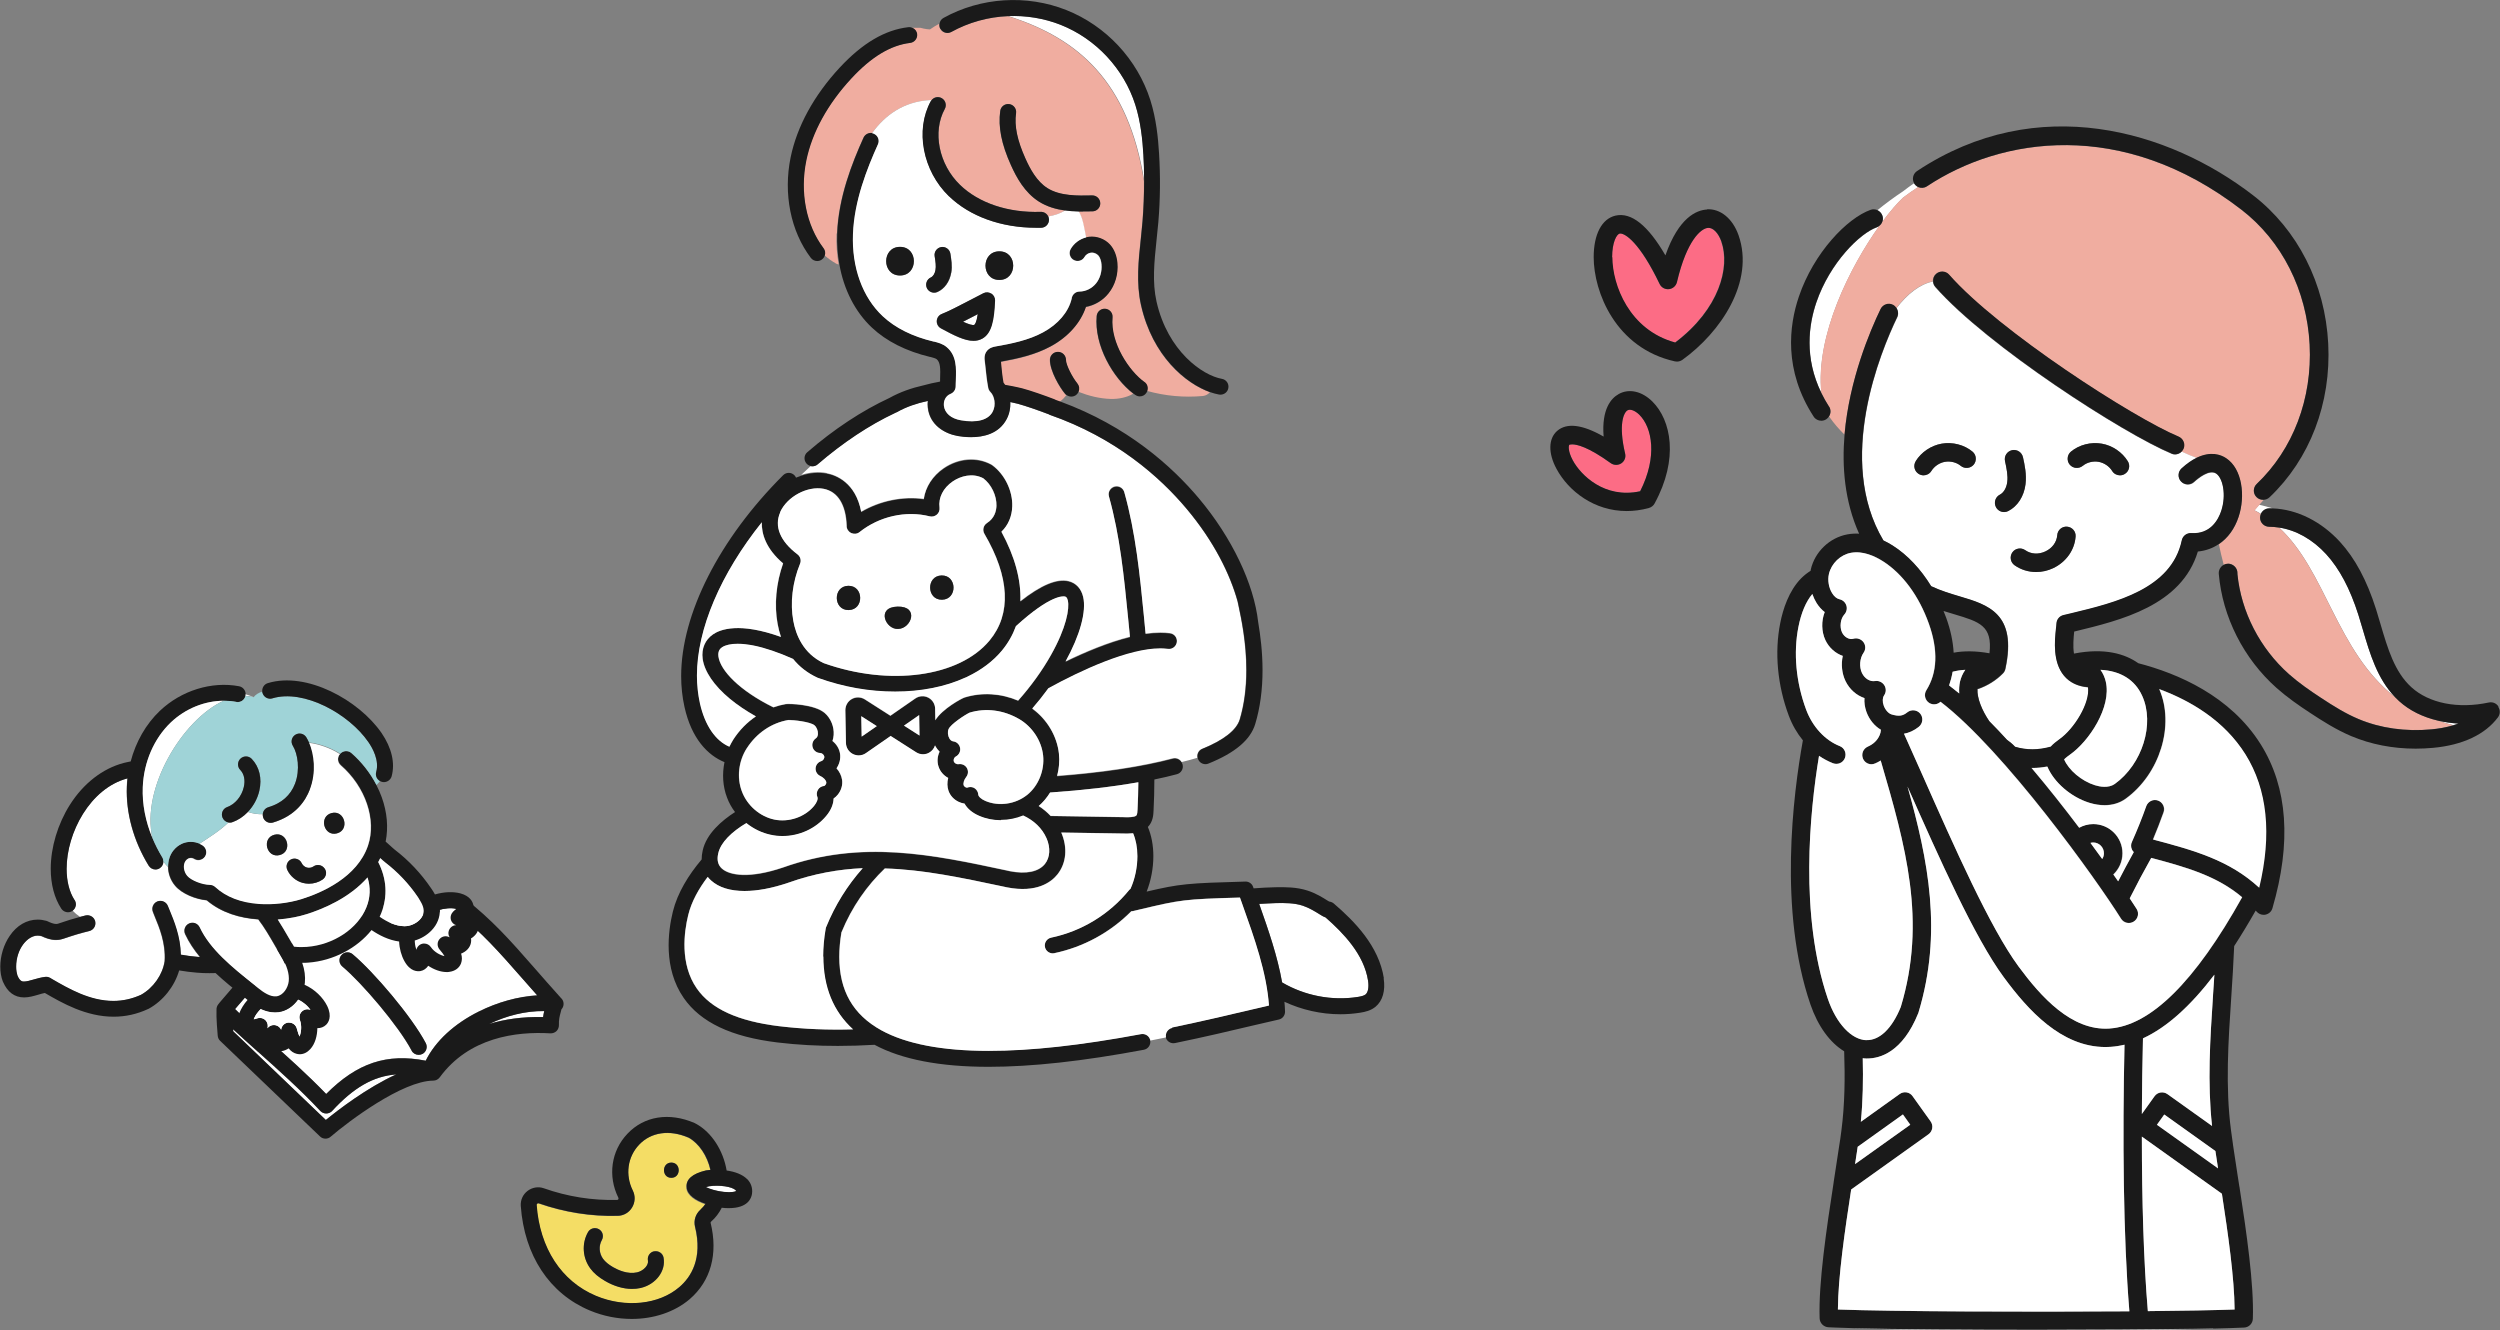 <?xml version="1.0" encoding="UTF-8"?>
<svg id="_レイヤー_2" data-name="レイヤー 2" xmlns="http://www.w3.org/2000/svg" viewBox="0 0 246.41 131.1">
  <rect x="0" y="0" width="246.41" height="131.1" fill="#808080" stroke="none"/>
  <defs>
    <style>
      .cls-1 {
        fill: none;
      }

      .cls-2 {
        fill: #f4dd65;
      }

      .cls-3 {
        fill: #f0ada0;
      }

      .cls-4 {
        fill: #fff;
      }

      .cls-5 {
        fill: #fc6c85;
      }

      .cls-6 {
        fill: #1a1a1a;
      }

      .cls-7 {
        fill: #9fd3d7;
      }
    </style>
  </defs>
  <g id="header">
    <g>
      <g>
        <g>
          <path class="cls-4" d="M130.65,90.43c-.21-.07-.42-.2-.64-.34-.39-.25-.99-.62-1.62-.82-.83-.27-1.76-.27-2.65-.25-.54.01-1.09.04-1.63.08.94,2.64,1.81,5.18,2.26,7.74,2.23,1.31,4.91,1.83,7.46,1.43.3-.05.6-.11.77-.25.25-.21.34-.71.24-1.36-.4-2.58-2.41-4.67-4.19-6.23Z"/>
          <path class="cls-6" d="M136.4,96.42c-.5-3.19-2.9-5.62-4.94-7.37-.13-.11-.29-.17-.45-.19-.05-.03-.11-.07-.17-.1-.46-.29-1.15-.72-1.96-.98-1.07-.35-2.2-.35-3.18-.33-.71.02-1.43.05-2.14.11-.02-.05-.04-.1-.05-.15-.11-.32-.42-.53-.76-.52-5.71.16-6.44.22-9.73.99.42-1.07.66-2.29.66-3.49,0-1.08-.19-2.05-.54-2.88,0,0,0,0,0,0,.51-.52.54-1.2.56-1.61.05-1.02.08-2.04.08-3.07.78-.16,1.52-.33,2.22-.52.42-.11.67-.54.56-.96-.02-.07-.05-.13-.08-.19-.17-.3-.53-.46-.88-.37-3.02.8-6.85,1.38-11.4,1.73.19-.71.26-1.46.18-2.2-.19-1.74-1.18-3.39-2.63-4.44.57-.66,1.11-1.33,1.59-2,3.24-1.78,7.89-3.93,11.05-3.93.26,0,.51.02.73.05.43.06.83-.24.88-.67.06-.43-.24-.83-.67-.88-.3-.04-.61-.06-.95-.06-.46,0-.95.04-1.46.11-.06-.59-.12-1.19-.17-1.78-.39-4.01-.8-8.16-1.93-12.18-.12-.42-.55-.66-.97-.54-.42.12-.66.55-.54.97,1.09,3.88,1.49,7.96,1.88,11.91.06.64.13,1.29.19,1.93-2.16.54-4.45,1.51-6.35,2.43,1.43-2.58,2.07-4.92,1.74-6.36-.19-.83-.7-1.38-1.44-1.56-1.14-.28-2.73.38-4.75,1.98.08-2.09-.54-4.4-1.87-6.85.66-.64,1.03-1.51,1.07-2.5.05-1.53-.75-3.17-1.98-4.07-.03-.02-.06-.04-.08-.05-1.42-.78-3.22-.64-4.7.36-1.1.75-1.8,1.85-1.96,3.03-2.09-.29-4.31.17-6.17,1.26-.55-2.9-2.49-3.62-3.38-3.79-.81-.16-1.68-.08-2.51.19-.18.06-.36.13-.54.2-.04-.09-.09-.17-.16-.24-.31-.31-.8-.31-1.11,0-6.29,6.28-10.05,13.68-10.05,19.79,0,1.05.11,2.08.33,3.06.69,3.11,2.29,4.76,3.94,5.43-.24,1.17-.17,2.39.25,3.49.19.51.46,1,.79,1.43-1.31.84-2.83,2.14-3.19,3.8-.07.3-.1.59-.1.87-1.29,1.53-2.38,3.28-2.84,5.15h0c-.47,1.92-.96,5.57,1.07,8.5,1.67,2.41,4.69,3.84,9.25,4.39,1.98.24,3.97.34,5.95.34,1.2,0,2.41-.04,3.61-.11,2.67,1.44,6.45,2.17,11.24,2.17,4.26,0,9.27-.55,15.3-1.68.43-.08.71-.49.63-.92,0,0,0,0,0,0-.08-.43-.49-.71-.92-.63-5.94,1.11-10.85,1.65-15.02,1.65-4.58,0-8.14-.68-10.58-2.03-2.78-1.53-4.14-3.9-4.14-7.24,0-.75.07-1.56.21-2.4,1.04-2.55,2.53-4.63,4.28-6.31,3.81.11,7.6.92,11.7,1.79l.32.07c2.98.59,4.4-.54,4.99-1.27.88-1.1,1.03-2.64.38-4.13l6.31.1c.07,0,.14,0,.22,0,.16,0,.35,0,.55-.03.27.64.42,1.41.42,2.26,0,1.12-.25,2.27-.68,3.22-.06.04-.11.08-.15.14-1.94,2.38-4.66,4.04-7.67,4.67-.42.09-.7.51-.61.93.08.37.4.62.77.62.05,0,.11,0,.16-.02,2.88-.6,5.52-2.05,7.58-4.13.06,0,.12,0,.18-.02l.63-.15c4.06-.96,4.34-1.02,9.9-1.18.07.2.14.4.21.59,1.24,3.48,2.41,6.78,2.65,10.05-.57.13-1.19.28-1.88.44-2.13.5-4.78,1.13-7.68,1.73-.42.09-.7.5-.61.93,0,0,0,0,0,0,.09.43.5.7.93.61,2.91-.6,5.58-1.23,7.72-1.74.96-.23,1.78-.42,2.51-.58.37-.08.62-.42.61-.79-.01-.32-.03-.64-.06-.96,1.72.8,3.62,1.23,5.51,1.23.65,0,1.3-.05,1.94-.15.52-.08,1.07-.21,1.53-.59.7-.58.99-1.58.8-2.81ZM134.6,98.01c-.17.14-.47.2-.77.25-2.55.4-5.23-.12-7.46-1.43-.45-2.56-1.33-5.1-2.26-7.74.55-.03,1.09-.06,1.63-.08.88-.02,1.82-.02,2.65.25.63.21,1.23.58,1.62.82.22.14.43.27.64.34,1.78,1.56,3.79,3.65,4.19,6.23.1.64,0,1.15-.24,1.36ZM103.15,82.64c.41.95.35,1.9-.16,2.54-.62.78-1.85,1.03-3.45.71l-.31-.07c-7.35-1.57-14.3-3.05-22.04-.3-3.3,1.13-5.29.8-6.04.11-.39-.35-.51-.85-.36-1.49.24-1.11,1.36-2.15,2.77-2.99.72.57,1.55.98,2.43,1.16.38.08.75.12,1.13.12,1.65,0,3.26-.72,4.31-1.98.47-.56.72-1.16.73-1.72.15-.1.29-.23.42-.39.34-.42.49-.95.42-1.44-.06-.42-.25-.81-.55-1.15.28-.4.42-.91.35-1.42-.07-.51-.36-.97-.75-1.27.07-.19.11-.39.12-.6.06-.81-.28-1.63-.87-2.15-1-.88-3.58-.94-3.85-.89-.42.07-.83.18-1.22.32-3.34-1.65-5.23-3.63-5.42-5.01-.07-.54.17-.78.36-.91.34-.23.86-.34,1.53-.34.46,0,.99.06,1.57.17,1.14.23,2.46.67,3.9,1.32.63.78,1.43,1.4,2.38,1.84.02,0,.04.02.07.03,2.54.91,5.15,1.35,7.61,1.35s4.94-.47,6.92-1.38c.07-.02.14-.05.2-.09,1.36-.65,2.52-1.51,3.4-2.57.61-.74,1.07-1.54,1.38-2.41,3.42-3.12,4.67-2.96,4.84-2.92.07.02.2.05.28.39.18.79-.14,2.67-1.66,5.37-.87,1.55-1.98,3.08-3.24,4.5-1.69-.72-3.57-.84-5.28-.31-.25.08-2.19,1.11-2.88,2.24l-.02-1.14c0-.46-.27-.88-.68-1.09-.41-.21-.9-.18-1.28.09l-2.38,1.65h0s-.05.04-.07.05c-.02-.02-.05-.04-.07-.05l-2.44-1.56c-.39-.25-.88-.26-1.29-.04-.4.23-.65.65-.64,1.11l.06,3.22c0,.46.27.88.68,1.09.18.09.38.14.57.14.25,0,.5-.08.71-.22l2.38-1.65s.05-.04.07-.05c.02.02.05.04.07.05l2.44,1.56c.21.13.44.2.67.2.21,0,.42-.05.61-.16.28-.16.49-.42.58-.72.02.05.04.09.07.14.11.18.24.34.38.48-.21.45-.26.98-.1,1.48.16.48.52.87.95,1.11-.11.44-.1.88.03,1.27.16.48.54.88,1.03,1.1.18.08.36.13.55.16.27.5.76.91,1.43,1.2.68.29,1.42.44,2.15.44s1.49-.15,2.19-.44c1.07.49,1.88,1.26,2.3,2.24ZM76.81,101.15c-4.09-.49-6.75-1.71-8.15-3.73-1.68-2.42-1.24-5.57-.84-7.23.32-1.31,1.03-2.59,1.92-3.76.1.13.21.25.34.36.76.68,1.89,1.03,3.29,1.03,1.25,0,2.72-.27,4.33-.82,2.52-.9,4.94-1.32,7.32-1.43-1.52,1.71-2.73,3.65-3.6,5.79-.02.05-.04.11-.05.16-.16.96-.25,1.89-.25,2.75,0,3,.99,5.41,2.93,7.18-2.43.07-4.85-.02-7.26-.31ZM73.61,73.73c.96-1.49,2.41-2.47,4.08-2.77.48-.02,2.18.17,2.58.52.22.19.36.55.34.86,0,.14-.05.32-.2.42-.29.19-.42.55-.32.89.1.33.41.56.75.56h0c.18,0,.38.17.4.35.03.17-.12.4-.29.45-.31.09-.54.37-.57.69-.03.33.15.63.45.77.34.16.57.41.61.64,0,.06-.02.16-.09.25-.06.07-.11.1-.13.1-.25.02-.48.16-.61.38s-.15.48-.05.72c.08.18-.06.55-.34.88-.91,1.09-2.49,1.63-3.92,1.33-1.41-.29-2.67-1.38-3.19-2.77-.52-1.37-.33-3.01.49-4.27ZM68.71,66.59c0-4.6,2.33-10.04,6.39-15.11-.03,1.13.38,2.59,2.1,4.05-.69,1.94-.89,4.09-.54,5.97.08.45.2.88.33,1.28-4.09-1.47-5.98-.75-6.69-.26-.79.54-1.17,1.42-1.03,2.41.17,1.25,1.12,2.65,2.69,3.95.74.61,1.6,1.19,2.56,1.73-.87.59-1.63,1.36-2.22,2.27-.15.23-.28.47-.39.71-1.37-.58-2.41-2.1-2.9-4.29-.19-.86-.29-1.78-.29-2.72ZM83.46,51.85c0,.3.19.56.46.69.27.12.59.09.82-.1,1.93-1.55,4.58-2.14,6.9-1.55.25.06.52,0,.72-.17s.29-.43.26-.69c-.13-.97.36-1.93,1.3-2.58.76-.52,1.94-.87,3.01-.31.8.6,1.33,1.71,1.3,2.72-.02.51-.19,1.22-.93,1.69-.36.23-.47.7-.26,1.06,2.5,4.27,2.68,7.91.51,10.52-2.99,3.61-9.86,4.54-16.35,2.23-2.01-.95-2.73-2.78-2.99-4.15-.33-1.77-.08-3.82.66-5.64.14-.33.03-.71-.25-.93-1.72-1.29-2.32-2.77-1.7-4.15.69-1.54,2.7-2.62,4.3-2.31,1.39.27,2.19,1.57,2.26,3.67ZM101.22,78.37c-1.14.91-2.79,1.15-4.1.58-.4-.17-.69-.43-.7-.63-.01-.25-.15-.48-.36-.62-.13-.08-.27-.12-.42-.12-.1,0-.2.02-.3.06-.02,0-.08,0-.16-.03-.11-.05-.17-.13-.19-.18-.08-.22.02-.55.25-.85.2-.26.22-.61.05-.89-.17-.28-.5-.42-.82-.36-.17.03-.41-.1-.46-.27-.06-.17.04-.41.2-.49.31-.15.48-.5.42-.84-.06-.34-.34-.61-.68-.65-.18-.02-.3-.17-.37-.28-.16-.27-.2-.65-.09-.92.2-.49,1.64-1.43,2.07-1.63,1.62-.49,3.36-.27,4.89.63,1.3.76,2.21,2.13,2.37,3.59.16,1.47-.46,3.01-1.59,3.91ZM90.63,72.5l-1.53-.98,1.49-1.04.04,2.02ZM88.71,71.79s0,0,0,0h0,0ZM86.42,71.57l-1.49,1.04-.04-2.02,1.53.98ZM102.38,79.45c.44-.38.82-.83,1.12-1.33,0,0,.01,0,.02,0,3.24-.23,6.14-.57,8.68-1.01,0,.9-.03,1.79-.08,2.69,0,.18-.02.49-.12.59-.18.18-.83.17-1.07.17l-7.38-.12c-.34-.37-.74-.7-1.18-.98Z"/>
          <path class="cls-4" d="M81.5,46.64c.89.17,2.83.89,3.38,3.79,1.86-1.09,4.08-1.54,6.17-1.26.17-1.18.87-2.28,1.96-3.03,1.47-1.01,3.27-1.15,4.7-.36.03.02.06.03.08.05,1.23.9,2.03,2.53,1.98,4.07-.03.99-.4,1.86-1.07,2.5,1.33,2.44,1.95,4.76,1.87,6.85,2.02-1.59,3.61-2.26,4.75-1.98.74.18,1.25.74,1.44,1.56.33,1.43-.31,3.77-1.74,6.36,1.91-.93,4.2-1.9,6.35-2.43-.06-.65-.13-1.29-.19-1.93-.39-3.95-.79-8.03-1.88-11.91-.12-.42.13-.85.54-.97.42-.12.85.13.97.54,1.13,4.01,1.53,8.16,1.93,12.18.06.59.12,1.18.17,1.78.5-.07.99-.11,1.46-.11.33,0,.65.02.95.06.43.06.73.45.67.88-.06.43-.45.73-.88.67-.23-.03-.47-.05-.73-.05-3.16,0-7.81,2.15-11.05,3.93-.49.67-1.02,1.34-1.59,2,1.45,1.05,2.44,2.7,2.63,4.44.08.74.01,1.49-.18,2.2,4.55-.35,8.38-.93,11.4-1.73.35-.09.71.07.88.37.54-.13,1.06-.27,1.55-.42-.08-.37.11-.75.47-.89,2.1-.85,3.38-1.85,3.69-2.9.43-1.45.65-3.08.65-4.85,0-2.71-.5-5.07-.77-6.34-.04-.18-.07-.33-.1-.46-.73-2.63-2.29-5.86-5.04-9.13-2.59-3.08-6.93-6.97-13.53-9.26l-.03-.04s-.02,0-.03,0c-.92-.35-2.26-.82-3.03-1.03-.2-.05-.45-.11-.74-.17.02.57-.09,1.16-.36,1.67-.76,1.46-2.29,1.79-3.51,1.79-.51,0-.97-.06-1.29-.11-1.32-.23-2.79-1.09-2.97-2.82-.02-.22-.02-.43,0-.64-1.08.23-2.13.58-3.06,1.11-.05.03-.11.05-.17.07-.01,0-.02.02-.03.02-2.48,1.16-5.1,2.89-7.64,5.08-.19.16-.43.22-.65.17-.3.28-.61.56-.91.85.83-.27,1.7-.35,2.51-.19Z"/>
          <path class="cls-4" d="M71.89,73.59c.12-.24.25-.48.39-.71.59-.91,1.35-1.69,2.22-2.27-.96-.54-1.82-1.12-2.56-1.73-1.57-1.3-2.52-2.7-2.69-3.95-.13-.99.24-1.88,1.03-2.41.71-.49,2.61-1.21,6.69.26-.14-.41-.25-.83-.33-1.28-.35-1.88-.15-4.02.54-5.97-1.71-1.46-2.13-2.93-2.1-4.05-4.05,5.07-6.39,10.51-6.39,15.11,0,.94.1,1.85.29,2.72.49,2.19,1.53,3.7,2.9,4.29Z"/>
          <path class="cls-4" d="M81.14,94.27c0-.86.08-1.79.25-2.75,0-.06.03-.11.05-.16.87-2.14,2.08-4.08,3.6-5.79-2.39.11-4.8.53-7.32,1.43-1.61.55-3.08.82-4.33.82-1.4,0-2.53-.34-3.29-1.03-.13-.11-.24-.24-.34-.36-.89,1.17-1.6,2.44-1.92,3.76-.41,1.66-.84,4.81.84,7.23,1.4,2.02,4.06,3.23,8.15,3.73,2.41.29,4.83.38,7.26.31-1.95-1.77-2.93-4.18-2.93-7.18Z"/>
          <path class="cls-4" d="M115.52,101.28c2.89-.6,5.55-1.23,7.68-1.73.69-.16,1.31-.31,1.88-.44-.24-3.28-1.41-6.58-2.65-10.05-.07-.2-.14-.4-.21-.59-5.56.16-5.84.22-9.9,1.18l-.63.15c-.06.01-.12.02-.18.02-2.06,2.08-4.7,3.52-7.58,4.13-.05.01-.11.02-.16.02-.36,0-.69-.25-.77-.62-.09-.42.18-.84.61-.93,3.01-.63,5.73-2.29,7.67-4.67.04-.06.1-.1.15-.14.43-.95.68-2.1.68-3.22,0-.85-.15-1.62-.42-2.26-.2.02-.38.03-.55.03-.08,0-.16,0-.22,0l-6.31-.1c.64,1.49.5,3.03-.38,4.13-.58.73-2.01,1.86-4.99,1.27l-.32-.07c-4.1-.87-7.89-1.68-11.7-1.79-1.75,1.68-3.24,3.77-4.28,6.31-.14.84-.21,1.65-.21,2.4,0,3.34,1.35,5.7,4.14,7.24,2.44,1.34,6,2.03,10.58,2.03,4.16,0,9.07-.54,15.02-1.65.43-.08.84.2.92.63.52-.1,1.04-.2,1.54-.31-.09-.42.19-.84.61-.93Z"/>
          <path class="cls-4" d="M112.7,15.2c-.08-1.37-.25-3.17-.79-4.87-1.14-3.56-3.89-6.51-7.36-7.89-1.65-.65-3.42-.94-5.18-.86,6.94,2.19,11.85,6.46,13.42,16.28,0-.89-.03-1.77-.08-2.65Z"/>
          <path class="cls-3" d="M82.49,23.02c.14-3.55,1.46-6.91,2.6-9.43.15-.33.5-.51.85-.45,1.3-1.82,3.15-3.11,5.64-3.26.1-.01.18,0,.24,0,.23-.31.66-.41,1-.21.38.21.52.69.31,1.07-1.24,2.25-.59,5.47,1.51,7.49,1.85,1.79,4.75,2.76,7.95,2.65.33-.01.61.18.74.46.61-.11,1.17-.29,1.63-.57,0,0,.02,0,.02-.02-.89-.12-1.78-.37-2.59-.88-1.41-.89-2.21-2.38-2.75-3.58-.94-2.08-1.28-3.78-1.06-5.36.06-.43.46-.73.89-.67.43.06.73.46.67.89-.18,1.27.12,2.7.93,4.49.45,1,1.11,2.23,2.16,2.9,1.25.8,3,.76,4.41.72.44,0,.79.33.8.77.01.43-.33.79-.77.8-.31,0-.64.01-.97.01-.13,0-.27,0-.41,0,.43.62.58,1.85.75,2.58.09-.02.19-.04.28-.05.75-.09,1.54.21,2.05.77.41.45.66,1.07.73,1.81.1,1.09-.22,2.18-.87,2.99-.57.71-1.37,1.18-2.23,1.34-.51,1.56-1.75,2.96-3.47,3.89-1.55.84-3.27,1.22-4.91,1.51.01.11.02.22.03.33.06.54.12,1.15.22,1.74.06.07.11.14.16.22,1.02.17,1.65.33,1.67.34.83.22,2.23.71,3.19,1.08.05.02.1.04.14.07.14.05.28.1.42.15.24-.19.46-.41.66-.66-.05-.04-.1-.08-.15-.13-.52-.62-1.49-2.25-1.49-3.34,0-.43.35-.79.79-.79s.79.35.79.79c0,.51.64,1.74,1.13,2.33.19.23.23.54.12.81,1.02.4,2.1.67,3.18.7.75.02,1.56-.13,2.21-.51-2-1.53-3.86-4.74-3.61-7.65.04-.43.42-.75.85-.71.43.04.75.42.71.85-.22,2.54,1.68,5.33,3.13,6.36.28.2.39.56.29.87,1.79.5,3.66.67,5.51.5.27-.03.51-.17.68-.37-2.4-.85-5.67-3.54-6.8-8.58-.49-2.18-.25-4.39-.02-6.54.06-.58.13-1.18.17-1.75.11-1.3.16-2.61.15-3.92-1.57-9.81-6.48-14.09-13.42-16.28-1.95.08-3.87.61-5.59,1.56-.38.21-.86.07-1.07-.31-.09-.16-.11-.34-.08-.51-.32.17-.63.36-.93.57,0,0,0,0,0,0-.21-.01-.41-.04-.61-.08-.08-.02-.16-.04-.24-.06-.01,0-.06-.01-.1-.02-.05,0-.13,0-.15,0h-.66c.25.11.43.34.47.62.05.43-.26.82-.69.87-1.92.23-3.81,1.37-5.79,3.5-2.33,2.52-3.87,5.31-4.44,8.08-.65,3.15-.01,6.39,1.7,8.66.16.21.19.47.12.7.35.3.73.58,1.14.81.08.04.16.07.25.09-.17-.98-.25-2-.21-3.06Z"/>
          <path class="cls-6" d="M80.56,45.8c2.54-2.19,5.15-3.91,7.64-5.08.01,0,.02-.02.03-.02.06-.02.11-.04.17-.07.93-.53,1.98-.88,3.06-1.11-.02.21-.03.42,0,.64.18,1.73,1.65,2.59,2.97,2.82.32.06.78.11,1.29.11,1.22,0,2.75-.33,3.51-1.79.27-.51.38-1.1.36-1.67.28.06.53.12.74.17.77.21,2.11.67,3.03,1.03.01,0,.02,0,.03,0l.03.04c6.6,2.29,10.94,6.18,13.53,9.26,2.75,3.27,4.31,6.51,5.04,9.13.03.13.06.28.1.46.27,1.27.77,3.63.77,6.34,0,1.77-.22,3.41-.65,4.85-.31,1.05-1.59,2.05-3.69,2.9-.36.14-.55.52-.47.89,0,.04.02.09.04.13.12.31.42.49.73.49.1,0,.2-.02.29-.06,2.63-1.06,4.14-2.34,4.61-3.9.48-1.59.72-3.38.72-5.3,0-1.8-.21-3.44-.43-4.75-.42-3.76-2.58-8.31-5.85-12.2-2.65-3.15-7.04-7.11-13.67-9.54-.14-.05-.28-.1-.42-.15-.04-.03-.09-.05-.14-.07-.96-.37-2.36-.86-3.19-1.08-.02,0-.66-.17-1.67-.34-.05-.08-.1-.15-.16-.22-.11-.6-.17-1.2-.22-1.74-.01-.11-.02-.22-.03-.33,1.64-.3,3.36-.67,4.91-1.51,1.72-.93,2.95-2.32,3.47-3.89.86-.16,1.67-.63,2.23-1.34.65-.81.97-1.9.87-2.99-.07-.73-.32-1.36-.73-1.81-.51-.56-1.3-.85-2.05-.77-.1.01-.19.03-.28.05-.64.16-1.22.58-1.54,1.16-.21.38-.08.86.3,1.07.38.21.86.08,1.07-.3.13-.23.38-.39.64-.42.26-.03.54.08.71.27.22.24.3.62.32.89.06.69-.13,1.36-.53,1.86-.4.5-1.02.81-1.63.81h0c-.41,0-.74.32-.78.71-.31,1.3-1.33,2.51-2.81,3.31-1.43.78-3.12,1.12-4.72,1.4-.17.03-.62.11-.89.53-.21.33-.17.69-.15.84.02.2.04.4.07.62.07.64.14,1.36.28,2.1.03.15.11.29.22.4.39.39.57,1.26.22,1.93-.43.82-1.54,1.13-3.13.85-.97-.17-1.6-.71-1.68-1.44-.04-.4.11-.95.67-1.17.3-.12.49-.41.49-.73,0-.21,0-.43.02-.66.04-1.12.09-2.38-.9-3.21-.4-.34-.87-.45-1.25-.54h-.04c-2.09-.51-3.78-1.35-5.02-2.51-1.98-1.86-3.05-4.81-2.93-8.09.12-3.28,1.38-6.45,2.46-8.85.18-.4,0-.86-.39-1.04-.06-.03-.13-.04-.19-.06-.34-.06-.7.12-.85.45-1.14,2.53-2.46,5.88-2.6,9.43-.04,1.05.03,2.08.21,3.06.44,2.49,1.55,4.68,3.21,6.24,1.44,1.35,3.37,2.32,5.73,2.89h.04c.24.07.49.13.61.22.37.31.38.94.34,1.95,0,.08,0,.16,0,.24-.02.01-.03.02-.05.03-.52.09-1.05.21-1.59.36-1.17.26-2.31.66-3.37,1.25,0,0,0,0,0,0-2.65,1.23-5.42,3.04-8.08,5.34-.33.28-.37.78-.08,1.11.12.14.28.23.46.26.23.04.47-.01.65-.17Z"/>
          <path class="cls-4" d="M110.93,80.55c.24,0,.89.01,1.07-.17.1-.1.11-.41.12-.59.04-.89.07-1.79.08-2.69-2.54.45-5.44.79-8.68,1.01,0,0-.01,0-.02,0-.31.5-.68.95-1.12,1.33.44.28.83.61,1.18.98l7.38.12Z"/>
          <path class="cls-4" d="M104.98,20.74s-.02,0-.02.02c-.46.28-1.02.47-1.63.57.04.09.07.19.07.3.01.43-.33.8-.76.81-.18,0-.36,0-.53,0-3.41,0-6.51-1.11-8.56-3.1-2.59-2.5-3.36-6.53-1.79-9.38.02-.03.04-.06.07-.09-.06-.01-.14-.01-.24,0-2.5.16-4.34,1.45-5.64,3.26.07.01.13.03.19.06.4.18.57.64.39,1.04-1.08,2.4-2.34,5.57-2.46,8.85-.13,3.28.94,6.23,2.93,8.09,1.24,1.16,2.92,2,5.02,2.5h.04c.38.1.85.21,1.25.55.99.83.94,2.09.9,3.21,0,.23-.02.45-.02.66,0,.32-.2.61-.49.73-.56.22-.71.77-.67,1.17.08.73.7,1.27,1.68,1.44,1.59.28,2.7-.03,3.13-.85.35-.67.17-1.54-.22-1.93-.11-.11-.19-.25-.22-.4-.14-.73-.22-1.46-.28-2.1-.02-.21-.04-.42-.07-.62-.02-.15-.06-.51.15-.84.27-.42.72-.5.89-.53,1.6-.28,3.29-.62,4.72-1.4,1.48-.8,2.5-2,2.81-3.31.04-.4.38-.71.78-.71h0c.6,0,1.23-.31,1.63-.81.4-.5.59-1.18.53-1.86-.02-.27-.1-.64-.32-.89-.18-.19-.46-.3-.71-.27-.26.03-.51.19-.64.42-.21.38-.69.51-1.07.3-.38-.21-.51-.69-.3-1.07.33-.58.9-1,1.54-1.16-.16-.73-.31-1.96-.75-2.58-.43,0-.87-.04-1.32-.1ZM88.71,27.16c-1.82,0-1.82-2.82,0-2.82s1.82,2.82,0,2.82ZM91.36,28.39c-.18-.4,0-.86.4-1.04.21-.1.39-.38.45-.72.07-.4,0-.84-.08-1.37-.07-.43.22-.83.65-.9.43-.07.83.22.9.65.09.54.2,1.21.08,1.9-.15.87-.66,1.57-1.35,1.88-.1.05-.21.07-.32.07-.3,0-.59-.17-.72-.46ZM96.81,33.38c-.27.15-.56.22-.87.22-.85,0-1.88-.51-3.21-1.23-.27-.15-.43-.44-.41-.74.02-.31.21-.57.5-.68.71-.27,1.67-.78,2.68-1.31.46-.24.94-.49,1.41-.73.25-.13.55-.11.78.04.23.15.37.42.36.7-.09,1.92-.33,3.21-1.25,3.74ZM98.5,27.6c-1.82,0-1.82-2.82,0-2.82s1.82,2.82,0,2.82Z"/>
          <path class="cls-6" d="M81.18,24.47c-1.72-2.27-2.35-5.51-1.7-8.66.57-2.77,2.11-5.57,4.44-8.08,1.97-2.13,3.87-3.27,5.79-3.5.43-.05.74-.44.69-.87-.03-.29-.22-.52-.47-.62-.12-.05-.26-.08-.41-.06-2.31.27-4.52,1.58-6.76,3.99-2.53,2.73-4.2,5.78-4.83,8.83-.74,3.59,0,7.3,1.99,9.92.15.2.39.31.63.31.16,0,.33-.05.47-.16.14-.1.23-.24.28-.4.07-.23.04-.49-.12-.7Z"/>
          <path class="cls-6" d="M92.7,2.84c.21.38.69.52,1.07.31,1.72-.95,3.65-1.48,5.59-1.56,1.76-.07,3.53.21,5.18.86,3.48,1.38,6.23,4.33,7.36,7.89.54,1.7.71,3.49.79,4.87.05.88.08,1.77.08,2.65,0,1.31-.05,2.62-.15,3.92-.05.58-.11,1.18-.17,1.75-.23,2.14-.47,4.36.02,6.54,1.13,5.03,4.41,7.73,6.8,8.58.31.11.61.19.89.24.05,0,.09.01.14.01.37,0,.71-.27.77-.65.08-.43-.21-.84-.64-.91-1.9-.34-5.33-2.71-6.44-7.62-.43-1.92-.22-3.91,0-6.02.06-.59.13-1.2.18-1.79.19-2.25.21-4.54.07-6.8-.09-1.47-.27-3.39-.86-5.25-1.28-4.01-4.37-7.32-8.28-8.87-3.91-1.55-8.44-1.26-12.11.78-.22.12-.35.33-.39.56-.03.17,0,.35.08.51Z"/>
          <path class="cls-6" d="M112.79,37.64c-1.46-1.04-3.36-3.83-3.13-6.36.04-.43-.28-.81-.71-.85-.43-.04-.81.28-.85.71-.26,2.91,1.61,6.12,3.61,7.65.06.05.12.09.18.13.14.1.3.15.45.15.25,0,.49-.11.64-.33.05-.07.08-.15.11-.23.1-.32,0-.67-.29-.87Z"/>
          <path class="cls-6" d="M106.2,37.8c-.49-.59-1.13-1.83-1.13-2.33,0-.43-.35-.79-.79-.79s-.79.35-.79.79c0,1.1.97,2.72,1.49,3.34.04.05.09.1.15.13.14.1.3.15.46.15.18,0,.36-.06.5-.18.1-.08.17-.19.22-.3.11-.26.08-.57-.12-.81Z"/>
          <path class="cls-6" d="M93.54,19.35c2.05,1.98,5.15,3.1,8.56,3.1.18,0,.36,0,.53,0,.43-.01.77-.38.76-.81,0-.11-.03-.21-.07-.3-.13-.28-.42-.47-.74-.46-3.2.11-6.1-.86-7.95-2.65-2.1-2.02-2.74-5.25-1.51-7.49.21-.38.07-.86-.31-1.07-.35-.19-.77-.09-1,.21-.02.03-.05.06-.07.09-1.57,2.85-.8,6.88,1.79,9.38Z"/>
          <path class="cls-6" d="M106.71,20.84c.33,0,.66,0,.97-.01.43,0,.78-.37.77-.8-.01-.43-.37-.78-.8-.77-1.41.03-3.15.07-4.41-.72-1.06-.67-1.71-1.9-2.16-2.9-.81-1.8-1.11-3.22-.93-4.49.06-.43-.24-.83-.67-.89-.43-.06-.83.24-.89.67-.22,1.58.12,3.28,1.06,5.36.54,1.2,1.34,2.68,2.75,3.58.81.51,1.7.76,2.59.88.44.06.89.09,1.32.1.14,0,.27,0,.41,0Z"/>
          <path class="cls-6" d="M88.71,24.33c-1.82,0-1.82,2.82,0,2.82s1.82-2.82,0-2.82Z"/>
          <path class="cls-6" d="M98.5,24.77c-1.82,0-1.82,2.82,0,2.82s1.82-2.82,0-2.82Z"/>
          <path class="cls-6" d="M93.75,26.9c.12-.69,0-1.36-.08-1.9-.07-.43-.48-.72-.9-.65-.43.07-.72.48-.65.9.09.54.15.98.08,1.37-.06.34-.23.62-.45.72-.4.18-.57.64-.4,1.04.13.29.42.46.72.46.11,0,.22-.02.32-.07.7-.31,1.2-1.02,1.35-1.88Z"/>
          <path class="cls-4" d="M98.65,80.84c-.73,0-1.47-.14-2.15-.44-.67-.29-1.16-.71-1.43-1.2-.18-.02-.37-.08-.55-.16-.49-.22-.86-.62-1.03-1.1-.14-.4-.15-.84-.03-1.27-.44-.23-.79-.62-.95-1.11-.17-.49-.12-1.02.1-1.48-.14-.14-.27-.3-.38-.48-.03-.04-.05-.09-.07-.14-.09.3-.3.56-.58.72-.19.11-.4.16-.61.16-.23,0-.47-.07-.67-.2l-2.44-1.56s-.05-.03-.07-.05c-.02.02-.04.04-.07.05l-2.38,1.65c-.21.15-.46.22-.71.22-.19,0-.39-.05-.57-.14-.41-.21-.67-.63-.68-1.09l-.06-3.22c0-.46.24-.89.64-1.11.4-.23.9-.21,1.29.04l2.44,1.56s.05.03.07.05c.02-.02.04-.04.07-.05h0l2.38-1.65c.38-.26.87-.3,1.28-.09.41.21.67.63.68,1.09l.02,1.14c.69-1.13,2.63-2.17,2.88-2.24,1.72-.53,3.59-.41,5.28.31,1.26-1.42,2.37-2.95,3.24-4.5,1.52-2.7,1.84-4.58,1.66-5.37-.08-.34-.21-.37-.28-.39-.17-.04-1.42-.2-4.84,2.92-.31.86-.77,1.67-1.38,2.41-.88,1.06-2.04,1.92-3.4,2.57-.06.04-.13.07-.2.09-1.98.91-4.37,1.38-6.92,1.38s-5.07-.44-7.61-1.35c-.02,0-.04-.02-.07-.03-.95-.44-1.75-1.06-2.38-1.84-1.44-.64-2.76-1.09-3.9-1.32-.58-.11-1.11-.17-1.57-.17-.66,0-1.19.12-1.53.34-.19.13-.43.36-.36.91.19,1.38,2.07,3.36,5.42,5.01.4-.14.81-.25,1.22-.32.28-.05,2.85,0,3.85.89.59.52.92,1.34.87,2.15-.01.21-.06.41-.12.6.4.31.68.76.75,1.27.07.51-.07,1.01-.35,1.42.3.34.49.73.55,1.15.07.5-.09,1.03-.42,1.44-.12.15-.26.28-.42.39-.01.56-.26,1.16-.73,1.72-1.05,1.26-2.66,1.98-4.31,1.98-.38,0-.76-.04-1.13-.12-.88-.18-1.72-.59-2.43-1.16-1.41.84-2.53,1.89-2.77,2.99-.15.64-.03,1.14.36,1.49.76.68,2.74,1.01,6.04-.11,7.74-2.75,14.69-1.27,22.04.3l.31.07c1.6.31,2.82.06,3.45-.71.51-.64.57-1.59.16-2.54-.43-.98-1.24-1.75-2.3-2.24-.7.29-1.44.44-2.19.44Z"/>
          <path class="cls-4" d="M76.9,50.49c-.62,1.39-.01,2.86,1.7,4.15.29.22.39.6.25.93-.75,1.81-.99,3.87-.66,5.64.25,1.37.98,3.21,2.99,4.15,6.49,2.31,13.36,1.37,16.35-2.23,2.17-2.61,1.99-6.25-.51-10.52-.21-.36-.1-.83.26-1.06.74-.47.91-1.18.93-1.69.03-1-.5-2.11-1.3-2.72-1.07-.56-2.25-.21-3.01.31-.94.64-1.43,1.61-1.3,2.58.03.26-.06.52-.26.69s-.46.24-.72.17c-2.32-.59-4.96,0-6.9,1.55-.23.19-.55.22-.82.1-.27-.12-.45-.39-.46-.69-.07-2.09-.87-3.39-2.26-3.67-1.6-.31-3.61.76-4.3,2.31ZM92.81,56.72c1.54-.03,1.58,2.36.04,2.39-1.54.03-1.58-2.36-.04-2.39ZM88.52,61.99c-1.24.08-2.2-2.16-.04-2.2,2.16-.04,1.34,2.18.04,2.2ZM83.61,57.74c1.54-.03,1.58,2.36.04,2.39-1.54.03-1.58-2.36-.04-2.39Z"/>
          <polygon class="cls-4" points="86.42 71.57 84.89 70.59 84.93 72.6 86.42 71.57"/>
          <polygon class="cls-4" points="90.63 72.5 90.6 70.48 89.1 71.52 90.63 72.5"/>
          <polygon class="cls-4" points="88.71 71.79 88.71 71.79 88.71 71.79 88.71 71.79"/>
          <path class="cls-6" d="M83.65,60.13c1.54-.03,1.49-2.42-.04-2.39-1.54.03-1.49,2.42.04,2.39Z"/>
          <path class="cls-6" d="M92.81,56.72c-1.54.03-1.49,2.42.04,2.39,1.54-.03,1.49-2.42-.04-2.39Z"/>
          <path class="cls-6" d="M88.48,59.79c-2.16.04-1.2,2.28.04,2.2,1.3-.02,2.12-2.24-.04-2.2Z"/>
          <path class="cls-4" d="M100.45,70.87c-1.54-.89-3.27-1.12-4.89-.63-.43.2-1.87,1.14-2.07,1.63-.11.27-.07.65.09.92.07.12.19.26.37.28.35.04.62.3.68.65.06.34-.11.68-.42.84-.16.08-.26.32-.2.49.06.17.29.3.46.27.32-.06.65.08.82.36.17.28.15.63-.05.89-.23.29-.33.63-.25.85.02.05.09.13.19.18.08.04.14.04.16.03.1-.04.2-.06.3-.06.15,0,.29.04.42.12.21.14.35.37.36.62.01.2.3.46.7.63,1.31.56,2.96.33,4.1-.58,1.13-.9,1.75-2.44,1.59-3.91-.16-1.46-1.07-2.83-2.37-3.59Z"/>
          <path class="cls-4" d="M76.31,80.78c1.43.3,3.01-.24,3.92-1.33.28-.34.42-.7.34-.88-.1-.23-.08-.5.05-.72s.36-.36.61-.38c.02,0,.07-.03.13-.1.07-.09.1-.19.09-.25-.03-.23-.27-.48-.61-.64-.3-.14-.47-.45-.45-.77.03-.33.25-.6.57-.69.17-.05.32-.27.29-.45-.03-.17-.23-.35-.4-.35h0c-.35,0-.65-.23-.75-.56-.1-.33.03-.69.32-.89.15-.1.19-.28.2-.42.02-.32-.12-.67-.34-.86-.4-.35-2.11-.53-2.58-.52-1.67.29-3.11,1.28-4.08,2.77-.82,1.27-1.01,2.9-.49,4.27.52,1.39,1.77,2.47,3.19,2.77Z"/>
          <path class="cls-4" d="M94.92,31.71c.5.23.96.39,1.12.3.04-.02.21-.17.34-1.05-.04.02-.09.05-.13.07-.46.24-.9.47-1.32.68Z"/>
          <path class="cls-6" d="M97.71,28.94c-.23-.15-.53-.17-.78-.04-.48.24-.95.49-1.41.73-1.02.53-1.98,1.03-2.68,1.31-.29.11-.48.38-.5.68-.02.31.14.59.41.74,1.32.72,2.35,1.23,3.21,1.23.31,0,.6-.07.87-.22.93-.52,1.17-1.82,1.25-3.74.01-.28-.12-.54-.36-.7ZM96.04,32.01c-.15.09-.62-.07-1.12-.3.42-.21.87-.44,1.32-.68.04-.02.09-.05.13-.07-.13.88-.3,1.03-.34,1.05Z"/>
        </g>
        <g>
          <path class="cls-2" d="M67.66,117.07c-.09-.8.55-1.37,1.9-1.69.02,0,.05,0,.07-.01.12-.02.25-.03.38-.04-.31-1.38-1.12-2.61-2.14-3.18,0,0-.02-.01-.03-.01-1.86-.81-3.68-.55-4.86.7-1.15,1.21-1.39,2.99-.62,4.53.26.53.24,1.15-.07,1.65-.3.51-.84.82-1.42.83-2.64.07-5.26-.35-7.79-1.23-.02,0-.03,0-.05,0-.04,0-.07.02-.09.03-.03.02-.06.06-.06.12.31,4.28,2.44,7.55,5.85,8.97,2.9,1.21,6.2.86,8.21-.86,1.14-.98,2.33-2.8,1.55-5.96-.15-.61.06-1.25.54-1.68h0c.18-.16.34-.34.47-.54-.95-.32-1.78-.85-1.86-1.6ZM63.15,126.95c-.27.06-.56.09-.85.09-.85,0-1.77-.26-2.65-.78-.64-.37-1.12-.78-1.46-1.24-.77-1.04-.86-2.44-.23-3.57.21-.38.69-.51,1.07-.3.38.21.51.69.3,1.07-.32.58-.27,1.32.12,1.86.21.29.53.56.99.82.49.28,1.44.72,2.36.51.64-.15,1.15-.71,1.07-1.16-.08-.43.2-.84.62-.92.43-.08.84.2.92.62.25,1.31-.76,2.65-2.26,2.99ZM66.17,116.09c-.97,0-.96-1.5,0-1.5s.96,1.5,0,1.5Z"/>
          <path class="cls-6" d="M64.48,123.33c-.43.08-.7.5-.62.92.09.45-.43,1.01-1.07,1.16-.92.21-1.87-.23-2.36-.51-.45-.26-.77-.53-.99-.82-.4-.54-.45-1.29-.12-1.86.21-.38.08-.86-.3-1.07-.38-.21-.86-.08-1.07.3-.63,1.12-.54,2.52.23,3.57.34.47.82.87,1.46,1.24.88.51,1.8.78,2.65.78.29,0,.58-.03.85-.09,1.5-.34,2.51-1.69,2.26-2.99-.08-.43-.5-.7-.92-.62Z"/>
          <path class="cls-4" d="M72.56,117.4s-.01-.05-.05-.08c-.35-.36-1.57-.54-2.62-.39-.12.03-.23.06-.32.09.41.19,1.07.41,1.84.48.69.06,1.04-.03,1.15-.09Z"/>
          <path class="cls-6" d="M73.63,116.21c-.46-.46-1.21-.73-2.01-.84-.33-1.97-1.47-3.75-2.99-4.59-.06-.03-.11-.06-.17-.09-2.49-1.08-4.97-.69-6.62,1.06-1.61,1.69-1.95,4.17-.89,6.31.03.06.01.11,0,.14-.03.04-.07.07-.12.07-2.45.06-4.88-.32-7.23-1.15-.54-.19-1.14-.09-1.6.26-.46.35-.71.9-.67,1.48.35,4.89,2.83,8.65,6.81,10.31,1.34.56,2.75.83,4.13.83,2.15,0,4.21-.67,5.71-1.95,2.08-1.79,2.81-4.46,2.06-7.53,0-.03.01-.08.06-.12h0c.43-.38.78-.84,1.04-1.36.23.03.45.04.64.04.02,0,.04,0,.06,0,1.89,0,2.22-.99,2.28-1.41.08-.55-.09-1.07-.48-1.46ZM69.05,119.22h0c-.49.43-.69,1.07-.54,1.68.78,3.16-.41,4.99-1.55,5.96-2.01,1.73-5.31,2.07-8.21.86-3.41-1.43-5.55-4.7-5.85-8.97,0-.06.03-.1.06-.12.02-.02.05-.03.09-.03.01,0,.03,0,.05,0,2.52.88,5.14,1.3,7.79,1.23.59-.01,1.12-.32,1.42-.83.3-.51.33-1.12.07-1.65-.77-1.54-.53-3.32.62-4.53,1.18-1.24,2.99-1.5,4.86-.7.01,0,.02,0,.03.01,1.02.57,1.84,1.8,2.14,3.18-.13.01-.26.02-.38.04-.02,0-.05,0-.07.01-1.35.32-1.99.89-1.9,1.69.08.75.91,1.28,1.86,1.6-.14.2-.29.38-.47.54ZM69.57,117.01c.09-.03.19-.06.32-.09,1.05-.15,2.27.04,2.62.39.03.03.04.05.05.08-.11.06-.46.16-1.15.09-.77-.07-1.43-.29-1.84-.48Z"/>
          <path class="cls-6" d="M66.17,114.59c-.96,0-.97,1.5,0,1.5s.97-1.5,0-1.5Z"/>
        </g>
        <g>
          <path class="cls-4" d="M32.1,110.39c1.19-.96,4.08-3.2,6.94-4.49-2.27.17-4.21,1.31-6.32,3.6-.15.16-.36.25-.58.25h0c-.22,0-.43-.09-.58-.25-1.93-2.08-4.17-4.07-6.14-5.83-.9-.81-1.74-1.55-2.46-2.23,0,.08.01.15.02.21l9.12,8.73Z"/>
          <path class="cls-4" d="M53.65,99.65c-1.88-.03-3.76.47-5.42,1.27,1.49-.46,3.24-.72,5.31-.68.03-.22.07-.42.11-.59Z"/>
          <path class="cls-4" d="M23.17,99.45c.87.87,2.02,1.89,3.31,3.05,1.81,1.61,3.83,3.42,5.67,5.32,3.05-3.06,5.97-4.04,9.81-3.28.96-1.92,2.79-3.63,5.24-4.85,1.86-.93,3.88-1.48,5.75-1.59-.51-.57-.97-1.11-1.41-1.6-2.4-2.74-4.01-4.57-6.65-6.67-3.57-.03-8.47,1.16-11.61,3.92-.13.12-.3.19-.48.19-5.03.28-6.41,1.72-9.63,5.5ZM33.64,94.15c.28-.33.77-.38,1.11-.1,2.09,1.75,5.83,6.14,7.21,8.77.2.38.06.86-.33,1.06-.12.06-.24.09-.37.09-.28,0-.56-.15-.7-.42-1.28-2.43-4.89-6.67-6.83-8.29-.33-.28-.38-.77-.1-1.11Z"/>
          <path class="cls-6" d="M55.33,98.41c-.99-1.1-1.85-2.08-2.6-2.94-2.52-2.88-4.19-4.77-7.06-7.03-.13-.1-.3-.16-.47-.17-3.55-.09-8.97.94-12.75,4.13-5.66.37-7.3,2.3-10.82,6.44l-.11.14c-.13.16-.19.36-.18.55-.04.71.1,2.37.12,2.56.02.19.1.37.24.5l9.84,9.42c.15.15.35.22.54.22.18,0,.37-.06.51-.19,1.78-1.53,7.07-5.51,10.12-5.53.25,0,.48-.12.63-.32,2.89-3.95,7.53-4.54,10.91-4.34.22.01.44-.07.6-.22.16-.16.24-.37.24-.59-.02-.55.07-.87.17-1.25.03-.1.05-.2.08-.31.05-.05.09-.11.12-.17.15-.29.11-.64-.11-.89ZM32.8,93.95c.18,0,.34-.08.48-.19,3.14-2.77,8.05-3.95,11.61-3.92,2.64,2.1,4.24,3.93,6.65,6.67.43.5.9,1.03,1.41,1.6-1.87.11-3.88.66-5.75,1.59-2.45,1.22-4.29,2.93-5.24,4.85-3.83-.75-6.76.22-9.81,3.28-1.84-1.91-3.86-3.71-5.67-5.32-1.29-1.15-2.44-2.18-3.31-3.05,3.22-3.78,4.6-5.22,9.63-5.5ZM25.44,103.67c1.97,1.76,4.2,3.75,6.14,5.83.15.16.36.25.58.25h0c.22,0,.43-.09.58-.25,2.11-2.29,4.05-3.43,6.32-3.6-2.86,1.29-5.76,3.52-6.94,4.49l-9.12-8.73c0-.07-.01-.14-.02-.21.73.68,1.56,1.42,2.46,2.23ZM48.22,100.93c1.66-.8,3.55-1.3,5.42-1.27-.04.18-.09.37-.11.59-2.07-.05-3.82.22-5.31.68Z"/>
          <path class="cls-6" d="M40.57,103.55c.14.27.41.42.7.42.12,0,.25-.03.37-.09.38-.2.53-.68.33-1.06-1.38-2.62-5.12-7.01-7.21-8.77-.33-.28-.83-.24-1.11.1-.28.33-.24.83.1,1.11,1.94,1.63,5.55,5.86,6.83,8.29Z"/>
        </g>
        <g>
          <path class="cls-4" d="M9.36,90.83c.1.42-.16.85-.58.95-.79.19-1.65.45-2.53.75-.24.08-.49.13-.75.13-.55,0-1.02-.19-1.43-.38-.13-.03-.26-.05-.38-.05-1,0-2.12,1.31-2.12,3.07,0,.33.05.64.14.9.25.56.47.56.63.56.26,0,.6-.1.95-.2.37-.11.74-.22,1.15-.26.17-.02.34.02.48.1l.18.11c1.66.96,3.73,2.16,6.05,2.16.94,0,1.83-.2,2.72-.6,1.23-.68,2.14-1.97,2.34-3.32.12-1.77-.53-3.33-.97-4.39-.07-.18-.14-.33-.19-.48-.16-.4.04-.86.45-1.02.4-.16.86.04,1.02.45.05.13.11.28.18.44.41,1,1.06,2.54,1.1,4.36.59.1,1.17.18,1.7.22.06,0,.13,0,.19.01-.58-.7-1.09-1.45-1.46-2.26-.18-.39-.01-.86.38-1.04.39-.18.86-.01,1.04.38,1.01,2.18,3.24,3.96,5.2,5.54.19.15.37.3.55.44.53.42,1.21.9,1.83.82.66-.08,1.14-.84,1.2-1.49.07-.71-.17-1.52-.74-2.47-.21-.35-.41-.7-.61-1.05-.53-.92-1.04-1.81-1.64-2.58-1.77-.12-3.61-.64-5.08-1.88-1.06-.1-2.43-.62-3.11-1.43-.46-.54-.7-1.22-.7-1.88-.16-.17-.32-.34-.46-.53,0,.26-.13.52-.37.67-.13.08-.27.12-.41.12-.26,0-.52-.13-.67-.38-1.49-2.43-2.25-5.2-2.15-7.8.01-.27.03-.54.06-.8-3.7.97-6,5.38-6,8.91,0,1.22.27,2.29.78,3.08.22.34.14.8-.18,1.04.22.23.47.44.74.62.17-.04.33-.09.5-.13.42-.1.85.16.95.58Z"/>
          <path class="cls-6" d="M7.35,88.71c-.51-.79-.78-1.86-.78-3.08,0-3.52,2.3-7.93,6-8.91-.03.27-.05.53-.06.8-.11,2.6.66,5.37,2.15,7.8.15.24.41.38.67.38.14,0,.28-.04.41-.12.24-.15.37-.4.37-.67,0-.14-.03-.28-.11-.41-.37-.61-.69-1.24-.96-1.88-.69-1.65-1.02-3.38-.96-5.03.1-2.48,1.11-4.81,2.77-6.39,1.43-1.36,3.34-2.13,5.21-2.13.41,0,.82.04,1.23.11.42.08.81-.19.91-.59,0-.01,0-.02,0-.03,0-.04,0-.08.01-.12.01-.38-.25-.72-.64-.8-2.71-.51-5.7.42-7.81,2.42-1.38,1.31-2.37,3.06-2.88,4.99-.23.05-.47.09-.69.15-2.08.55-3.96,2.01-5.3,4.12-1.2,1.9-1.89,4.2-1.89,6.31,0,1.53.36,2.89,1.04,3.93.24.36.72.47,1.09.23.02-.01.04-.03.05-.04.32-.25.4-.7.18-1.04Z"/>
          <path class="cls-4" d="M44.95,91.2c-.24-.07-.43-.26-.51-.5-.11-.32,0-.67.28-.88.12-.09.21-.17.27-.23-.18-.05-.47-.09-.86-.06-.27.02-.54.07-.79.14.03.74-.26,1.47-.82,2.05-.44.47-1.02.81-1.65.99,0,.07,0,.14.01.2.03.28.09.52.15.72.06-.29.28-.52.58-.6.06-.02.13-.02.19-.02.25,0,.5.12.65.34.37.53.97.82,1.35.9-.08-.15-.23-.36-.48-.65-.27-.31-.26-.76.02-1.06.25-.26.64-.32.95-.15-.11-.19-.14-.43-.07-.65.11-.31.4-.52.72-.53Z"/>
          <path class="cls-6" d="M47.03,90.59c-.07-.13-.2-.35-.47-.54.12-.27.15-.54.1-.82-.06-.33-.32-.92-1.3-1.18-.7-.18-1.6-.15-2.49.11-.12-.23-.26-.44-.4-.64-.98-1.44-2.18-2.71-3.56-3.77-.12-.09-.26-.23-.43-.38-.14-.13-.3-.28-.47-.42.28-1.39.15-2.88-.38-4.36-.15-.41-.32-.81-.53-1.21-.61-1.18-1.46-2.27-2.47-3.15-.32-.28-.82-.25-1.1.07,0,0,0,0,0,0-.29.33-.25.82.08,1.11,2.44,2.13,3.54,5.39,2.68,7.92-1.06,3.12-4.55,4.64-6.53,5.26-1.27.4-2.84.58-4.21.48-1.8-.13-3.25-.69-4.31-1.67-.14-.13-.33-.21-.52-.21-.77,0-1.86-.44-2.24-.89-.37-.43-.44-1.11-.15-1.49.08-.1.17-.17.27-.22.17-.07.39-.06.54.04.36.24.85.13,1.09-.23.24-.36.13-.85-.23-1.09-.1-.07-.21-.12-.32-.17-.54-.23-1.18-.24-1.72,0-.33.15-.63.39-.87.69-.35.45-.51,1.01-.51,1.59,0,.66.24,1.34.7,1.88.69.81,2.06,1.33,3.11,1.43,1.47,1.25,3.31,1.76,5.08,1.88.59.77,1.11,1.67,1.64,2.58.2.34.4.7.61,1.05.57.95.81,1.75.74,2.47-.07.65-.54,1.4-1.2,1.49-.62.08-1.31-.4-1.83-.82-.18-.15-.37-.29-.55-.44-1.97-1.58-4.19-3.36-5.2-5.54-.18-.39-.65-.57-1.04-.38-.39.18-.56.65-.38,1.04.38.81.88,1.56,1.46,2.26-.06,0-.13,0-.19-.01-.53-.04-1.11-.11-1.7-.22-.04-1.82-.69-3.36-1.1-4.36-.07-.16-.13-.31-.18-.44-.16-.4-.61-.6-1.02-.45-.4.16-.6.61-.45,1.02.06.14.12.3.19.48.44,1.06,1.09,2.62.97,4.39-.21,1.34-1.12,2.64-2.34,3.32-.89.4-1.78.6-2.72.6-2.32,0-4.39-1.2-6.05-2.16l-.18-.11c-.15-.08-.31-.12-.48-.1-.41.05-.78.16-1.15.26-.36.11-.7.2-.95.2-.16,0-.38,0-.63-.56-.09-.26-.14-.57-.14-.9,0-1.76,1.12-3.07,2.12-3.07.12,0,.25.02.38.05.41.19.88.38,1.43.38.26,0,.51-.04.75-.13.88-.31,1.74-.56,2.53-.75.42-.1.68-.53.58-.95-.1-.42-.53-.68-.95-.58-.16.04-.33.08-.5.13-.7.18-1.43.41-2.18.67-.07.03-.15.04-.23.04-.25,0-.56-.13-.83-.26-.04-.02-.08-.03-.13-.05-.29-.08-.57-.12-.85-.12-1.08,0-2.06.57-2.76,1.6-.59.86-.93,1.97-.93,3.04,0,.53.08,1.02.25,1.46,0,.01.01.03.02.04.44,1.01,1.14,1.53,2.08,1.53.48,0,.95-.14,1.4-.27.22-.07.44-.13.64-.17,1.72,1,4.06,2.34,6.78,2.34,1.17,0,2.31-.25,3.4-.76.02,0,.03-.02.05-.02,1.44-.79,2.56-2.22,3.01-3.78.61.1,1.21.18,1.75.22.41.04.82.05,1.23.05.2,0,.41,0,.61-.01.86.81,1.79,1.55,2.66,2.25.17.13.33.27.49.4-.37.42-.65.88-.82,1.32-.35.95,0,1.5.22,1.74.2.2.44.33.73.38,0,.32.11.56.18.69.26.47.76.75,1.31.73.22,0,.44-.06.65-.15.06.06.12.1.17.14.43.28.98.28,1.48,0,.04-.02.08-.05.13-.08.23.29.5.47.8.54.1.02.2.04.3.04.38,0,.74-.18,1.04-.51.47-.52.68-1.3.69-2.06.35,0,.63-.11.86-.33.21-.2.63-.78.11-1.86-.41-.83-1.22-1.64-2.23-2.09.01-.06.02-.13.03-.19.06-.63-.02-1.28-.26-1.97.19,0,.39,0,.59-.02,2.48-.18,4.82-1.43,6.24-3.21.75.51,1.68.99,2.72,1.13.03.71.22,1.39.52,1.93.58,1.05,1.3,1.03,1.59.98.31-.06.57-.24.76-.52.55.37,1.2.62,1.82.62.09,0,.17,0,.26-.02.55-.07.97-.37,1.15-.83.11-.3.12-.62.01-.97.05-.02.09-.04.14-.06.52-.25.84-.7.85-1.21,0-.06,0-.14-.02-.22.19-.11.36-.26.5-.44.33-.44.39-1.02.16-1.49ZM44.3,92.38c-.31-.17-.7-.12-.95.15-.28.29-.29.75-.02,1.06.25.29.4.5.48.65-.38-.08-.99-.37-1.35-.9-.15-.22-.39-.34-.65-.34-.06,0-.13,0-.19.02-.29.07-.52.31-.58.6-.07-.2-.13-.44-.15-.72,0-.06-.01-.13-.01-.2.62-.18,1.2-.52,1.65-.99.56-.58.85-1.31.82-2.05.26-.07.52-.12.79-.14.39-.03.68,0,.86.06-.06.06-.15.14-.27.23-.27.2-.38.56-.28.88.08.24.27.43.51.5-.32,0-.61.22-.72.53-.08.22-.05.46.07.65ZM30.23,93.34c-.36.03-.79.03-1.26-.02-.17-.29-.34-.58-.51-.87-.35-.61-.7-1.22-1.09-1.81,1.11-.09,2.11-.3,2.85-.53,1.65-.52,4.22-1.6,5.99-3.61.31.98.28,1.97-.11,2.94-.85,2.11-3.26,3.72-5.88,3.91ZM37.28,84.97c.07-.13.13-.26.2-.39.17.15.33.3.48.42,1.25.96,2.33,2.1,3.22,3.41.29.43.56.88.58,1.32.02.4-.2.72-.38.91-.37.39-.96.65-1.5.65-.9,0-1.76-.45-2.46-.93.05-.12.11-.23.15-.35.66-1.66.55-3.39-.29-5.04ZM30.6,99.53c-.27-.12-.59-.07-.82.13-.25.22-.33.56-.22.87.22.6.11,1.27-.04,1.62-.07-.15-.17-.4-.26-.77-.09-.36-.41-.6-.76-.6-.04,0-.08,0-.12,0-.36.05-.63.35-.67.7-.09-.2-.27-.36-.5-.43-.32-.09-.66.03-.85.29.07-.24.03-.5-.12-.71-.2-.27-.56-.38-.88-.27-.15.05-.26.08-.35.09.06-.18.2-.44.45-.74.07-.09.15-.18.23-.26.43.2.9.34,1.4.34.11,0,.23,0,.35-.02.78-.1,1.48-.57,1.95-1.25.3.14.54.31.7.45.22.18.38.37.5.54Z"/>
          <path class="cls-4" d="M27.44,99.79c-.12.01-.23.02-.35.02-.5,0-.97-.14-1.4-.34-.08.08-.16.17-.23.26-.25.3-.38.57-.45.74.09-.01.2-.04.35-.09.32-.11.67,0,.88.27.15.21.2.47.12.71.19-.26.53-.38.85-.29.23.06.41.23.5.43.03-.35.3-.65.67-.7.04,0,.08,0,.12,0,.36,0,.67.24.76.6.09.37.19.62.26.77.15-.36.26-1.02.04-1.62-.11-.31-.03-.65.22-.87.23-.2.55-.25.82-.13-.12-.17-.29-.35-.5-.54-.16-.14-.4-.31-.7-.45-.48.67-1.18,1.15-1.95,1.25Z"/>
          <path class="cls-4" d="M37.42,90.36c.69.48,1.56.93,2.46.93.54,0,1.13-.26,1.5-.65.18-.19.4-.51.38-.91-.02-.44-.29-.89-.58-1.32-.88-1.3-1.97-2.45-3.22-3.41-.16-.12-.32-.27-.48-.42-.06.13-.13.26-.2.39.84,1.65.95,3.38.29,5.04-.05.12-.1.23-.15.35Z"/>
          <path class="cls-4" d="M36.22,86.49c-1.77,2.01-4.34,3.09-5.99,3.61-.75.24-1.75.45-2.85.53.38.59.74,1.21,1.09,1.81.17.29.34.58.51.87.47.05.9.05,1.26.02,2.62-.19,5.04-1.8,5.88-3.91.39-.96.42-1.95.11-2.94Z"/>
          <path class="cls-4" d="M30.54,77.81c-.43,1.12-1.4,2.6-3.64,3.27-.07.02-.15.03-.22.03-.34,0-.65-.22-.75-.56-.03-.1-.04-.2-.03-.3-.48.02-.97-.05-1.47-.22-.43.45-.94.8-1.51,1-.09.03-.18.05-.27.05-.05,0-.09,0-.14-.01-.82.8-1.9,1.47-2.86,2.1.11.05.22.1.32.17.36.24.47.72.23,1.09-.24.36-.72.47-1.09.23-.15-.1-.38-.12-.54-.04-.1.04-.19.12-.27.22-.29.38-.22,1.06.15,1.49.38.45,1.47.88,2.24.89.19,0,.38.08.52.21,1.06.98,2.51,1.54,4.31,1.67,1.37.1,2.94-.08,4.21-.48,1.98-.62,5.47-2.14,6.53-5.26.86-2.54-.24-5.79-2.68-7.92-.33-.29-.36-.78-.08-1.11,0,0,0,0,0,0-.94-.59-2-.98-3.09-1.12.52,1.17.73,2.94.09,4.63ZM27.05,82.27c1.29-.34,1.82,1.66.53,2-1.29.34-1.82-1.66-.53-2ZM31.79,86.69c-.39.27-.87.41-1.35.41-.21,0-.41-.03-.61-.08-.66-.18-1.23-.66-1.52-1.28-.18-.39-.01-.86.38-1.04.39-.18.86-.01,1.04.38.1.2.29.37.51.43.22.06.47.02.65-.11.36-.25.85-.16,1.09.2.25.36.16.85-.2,1.09ZM33.21,82.14c-1.29.34-1.82-1.66-.53-2,1.29-.34,1.82,1.66.53,2Z"/>
          <path class="cls-4" d="M24.19,68.59c.28,0,.56.05.82.12-.27-.11-.54-.2-.8-.28,0,.04,0,.08-.01.12,0,.01,0,.02,0,.03Z"/>
          <path class="cls-4" d="M22.05,69.07c-1.86,0-3.78.77-5.21,2.13-1.66,1.58-2.67,3.91-2.77,6.39-.07,1.65.27,3.38.96,5.03-1.15-4.89,2.94-11.7,7.02-13.55Z"/>
          <path class="cls-7" d="M23.28,69.18c-.4-.08-.81-.11-1.23-.11-4.08,1.85-8.17,8.66-7.02,13.55.27.64.59,1.28.96,1.88.08.13.11.27.11.41.14.18.29.36.46.53,0-.57.16-1.14.51-1.59.23-.3.53-.54.87-.69.55-.24,1.18-.24,1.72,0,.96-.63,2.04-1.3,2.86-2.1-.27-.05-.5-.23-.6-.51-.15-.41.06-.86.47-1.01.78-.28,1.43-1.06,1.64-1.97.16-.69.03-1.3-.35-1.69-.3-.31-.3-.81.02-1.11.31-.3.81-.3,1.11.02.76.78,1.04,1.93.75,3.14-.18.79-.59,1.52-1.13,2.09.49.17.99.24,1.47.22.03-.31.24-.58.56-.68,1.3-.39,2.18-1.17,2.62-2.32.52-1.37.27-2.95-.22-3.74-.23-.37-.12-.85.25-1.08.37-.23.85-.12,1.08.25.09.15.18.32.26.5,1.1.14,2.16.53,3.09,1.12.29-.32.78-.35,1.1-.07,1.01.88,1.86,1.97,2.47,3.15.13-.12.24-.25.34-.39-.3-.17-.47-.54-.37-.89.32-1.14-.34-2.34-.77-2.95-1.93-2.8-6.39-5.24-9.46-4.31-.42.13-.85-.11-.98-.52-.01-.05-.02-.09-.03-.14-.31.1-.66.28-.83.55-.27-.07-.54-.11-.82-.12-.1.41-.49.67-.91.59Z"/>
          <path class="cls-6" d="M25.93,80.54c.1.34.41.56.75.56.07,0,.15-.01.22-.03,2.24-.66,3.21-2.14,3.64-3.27.64-1.68.42-3.46-.09-4.63-.08-.18-.17-.35-.26-.5-.23-.37-.71-.48-1.08-.25-.37.23-.48.71-.25,1.08.49.79.74,2.37.22,3.74-.44,1.15-1.32,1.93-2.62,2.32-.32.09-.53.37-.56.68,0,.1,0,.2.03.3Z"/>
          <path class="cls-6" d="M22.92,81.03c.56-.2,1.08-.55,1.51-1,.54-.57.95-1.3,1.13-2.09.28-1.22,0-2.36-.75-3.14-.3-.31-.8-.32-1.11-.02-.31.3-.32.8-.02,1.11.38.39.51,1.01.35,1.69-.21.91-.85,1.69-1.64,1.97-.41.15-.62.6-.47,1.01.1.27.34.46.6.51.04,0,.09.01.14.01.09,0,.18-.01.27-.05Z"/>
          <path class="cls-6" d="M26.85,68.83c3.07-.93,7.53,1.51,9.46,4.31.42.61,1.09,1.81.77,2.95-.1.35.06.72.37.89.06.03.11.06.18.08.07.02.14.03.21.03.34,0,.66-.23.76-.57.36-1.3.01-2.81-.99-4.27-2.25-3.26-7.4-6.08-11.21-4.92-.37.11-.59.47-.55.84,0,.05.01.09.03.14.13.42.57.65.98.52Z"/>
          <path class="cls-6" d="M31.99,85.6c-.25-.36-.74-.45-1.09-.2-.19.13-.44.17-.65.11-.22-.06-.41-.22-.51-.43-.18-.39-.65-.56-1.04-.38-.39.18-.56.65-.38,1.04.29.62.86,1.1,1.52,1.28.2.05.41.08.61.08.48,0,.95-.14,1.35-.41.36-.25.45-.74.2-1.09Z"/>
          <path class="cls-6" d="M32.68,80.14c-1.29.34-.76,2.34.53,2,1.29-.34.76-2.34-.53-2Z"/>
          <path class="cls-6" d="M27.57,84.28c1.29-.34.76-2.34-.53-2-1.29.34-.76,2.34.53,2Z"/>
        </g>
      </g>
      <g>
        <path class="cls-1" d="M191.82,60.87c.43,1.21.68,2.36.74,3.45.98-.18,2.15-.19,3.53.06.31-2.72-.97-3.11-3.45-3.84-.35-.1-.71-.21-1.08-.33.09.22.18.44.26.66Z"/>
        <path class="cls-4" d="M216.32,130.99c-4.18.07-9.9.11-15.62.11-6.88,0-13.76-.05-17.97-.16"/>
        <path class="cls-4" d="M222.83,50.65c.14-.32.46-.55.83-.55.01,0,.03,0,.04,0,.1,0,.2,0,.3,0-.42-.13-.87-.24-1.33-.35-.15.18-.3.36-.46.54.22.11.42.23.62.35Z"/>
        <path class="cls-4" d="M179.03,29.82c-.75,2.21-1.2,5.45.5,8.92-.6-5.67,2.84-12.46,5.71-16.47-.07.06-.16.11-.25.14-1.63.57-4.61,3.47-5.96,7.41Z"/>
        <path class="cls-4" d="M236.07,68.71c-1.76-1.83-2.48-4.28-3.18-6.66-.14-.49-.29-.98-.44-1.46-.82-2.57-1.85-4.52-3.16-5.96-1.34-1.46-2.98-2.39-4.66-2.64,4.64,4.28,5.65,12.18,11.44,16.72Z"/>
        <path class="cls-4" d="M185.54,21.25c.07.2.06.42,0,.61.76-1.03,1.48-1.86,2.04-2.38.49-.37.98-.71,1.48-1.04-.15-.07-.28-.18-.38-.32-.01-.02-.02-.03-.03-.05-.36.25-.72.5-1.07.78-.86.57-1.72,1.2-2.55,1.88.23.1.42.28.51.54Z"/>
        <path class="cls-4" d="M242.32,71.31c-.7-.03-1.38-.13-2.02-.29.48.17.98.32,1.5.45.18-.05.35-.1.52-.17Z"/>
        <path class="cls-3" d="M219.6,55.55c.5,0,.93.41.93.91,0,.04,0,.07,0,.11.37,3.74,2.22,7.33,5.08,9.87.97.86,2.06,1.61,3.09,2.29,1.36.9,2.52,1.61,3.76,2.13,2.15.91,4.65,1.26,7.2,1.02.66-.06,1.4-.18,2.14-.4-.52-.13-1.02-.28-1.5-.45-1.49-.35-2.81-1-3.84-1.93-.13-.12-.26-.25-.39-.38-5.8-4.54-6.8-12.43-11.44-16.72-.32-.05-.64-.08-.96-.08h0c-.5,0-.91-.4-.91-.9,0-.13.03-.25.08-.36-.2-.12-.41-.24-.62-.35.16-.18.31-.36.46-.54.14-.17.29-.33.43-.5-.02,0-.04,0-.06,0-.24,0-.48-.09-.66-.28-.35-.36-.33-.94.03-1.28,3.59-3.41,5.49-8.41,5.22-13.73-.28-5.37-2.73-10.23-6.73-13.31-11.75-9.06-23.71-7.13-30.99-2.3-.27.18-.6.19-.88.07-.5.33-1,.67-1.48,1.04-.56.53-1.28,1.35-2.04,2.38-.06.16-.16.31-.3.41-2.87,4.02-6.3,10.8-5.71,16.47.22.45.47.89.76,1.35.2.3.19.67.01.96.46.66.97,1.25,1.52,1.79.47-5.38,2.52-10.21,3.55-12.34.22-.45.76-.64,1.21-.42.14.07.26.17.34.3,1.08-1.43,2.31-2.38,3.6-2.64-.01-.27.09-.54.3-.73.38-.33.95-.29,1.28.08,4.87,5.54,18.16,14.1,22.62,15.96.46.19.68.72.49,1.19-.04.11-.11.19-.18.27.57.27,1.07.48,1.5.63,1.37-.67,2.35-.31,2.89.04,1.62,1.06,1.91,3.77,1.24,5.78-.39,1.19-1.07,2.1-1.94,2.69.14.67.3,1.35.48,2.02.12-.06.26-.1.4-.1Z"/>
        <path class="cls-4" d="M187.01,31.28c-1.64,3.38-6.08,14.09-1.36,22.01.3.15.61.31.91.5,1.47.94,2.77,2.32,3.8,4.01.95.44,1.9.73,2.8,1,2.8.83,5.69,1.69,4.51,7.14-.04.17-.12.32-.24.45-.67.68-1.51,1.2-2.41,1.52-.03.01-.07,0-.1.02-.05.92.45,2.13,1.17,3.18.58.58,1.16,1.2,1.74,1.83.22.16.53.39.8.69.54.15,1.11.25,1.72.25s1.2-.1,1.8-.26c.27-.29.58-.52.79-.68,0,0,.03-.02.04-.03,1.49-1.04,3.06-3.61,2.84-5.15-1.01-.09-1.81-.47-2.37-1.14-1.12-1.35-.91-3.41-.79-4.64.02-.19.04-.36.05-.5.02-.4.3-.73.69-.83l.76-.18c4.4-1.06,9.88-2.39,10.9-7.18.09-.44.49-.74.94-.72,1.89.12,2.67-1.32,2.95-2.19.52-1.58.16-3.25-.51-3.69-.66-.43-1.74.44-2.18.84-.37.34-.95.31-1.28-.06-.34-.37-.31-.95.06-1.28.54-.49,1.05-.83,1.5-1.05-.43-.15-.93-.36-1.5-.63-.17.18-.41.29-.66.29-.12,0-.23-.02-.35-.07-4.71-1.96-18.17-10.61-23.29-16.43-.14-.16-.21-.36-.22-.55-1.28.26-2.52,1.22-3.6,2.64.18.26.23.61.08.92ZM202.37,56c-.54.25-1.12.38-1.68.38-.76,0-1.51-.23-2.13-.67-.41-.29-.5-.86-.21-1.27.29-.41.86-.5,1.27-.21.56.4,1.3.44,1.98.12.69-.32,1.12-.92,1.17-1.6.04-.5.47-.88.97-.84.5.04.88.47.84.97-.1,1.33-.94,2.52-2.21,3.12ZM204.12,44.52c.81-.68,1.98-.98,3.05-.79,1.04.19,2,.83,2.56,1.73.27.43.13.99-.29,1.25-.15.09-.31.14-.48.14-.3,0-.6-.15-.77-.43-.29-.46-.8-.81-1.33-.9-.55-.1-1.16.06-1.56.39-.38.32-.96.27-1.28-.11s-.27-.96.11-1.28ZM198.32,44.37c.49-.11.97.2,1.08.7.16.75.37,1.69.25,2.66-.15,1.19-.78,2.17-1.7,2.64-.13.07-.27.1-.41.1-.33,0-.65-.18-.81-.5-.23-.45-.05-.99.4-1.22.37-.19.65-.67.72-1.24.08-.61-.05-1.26-.22-2.05-.11-.49.2-.97.69-1.08ZM191.38,43.73c1.07-.19,2.24.11,3.05.79.38.32.43.9.11,1.28-.32.38-.9.43-1.28.11-.4-.34-1.01-.49-1.56-.39-.54.1-1.05.44-1.33.9-.17.28-.47.43-.77.43-.16,0-.33-.04-.48-.14-.43-.26-.56-.82-.29-1.25.56-.9,1.51-1.55,2.56-1.73Z"/>
        <path class="cls-6" d="M218.13,130.95c1.24-.03,2.28-.06,3.06-.1.47-.02.85-.4.86-.88.12-3.35-.62-8.49-1.31-12.92,0-.03,0-.07-.02-.1-.06-.39-.12-.78-.18-1.16-.16-1.05-.32-2.05-.45-2.97,0-.01,0-.02,0-.03-.07-.48-.13-.94-.19-1.36-.57-4.29-.27-8.78.02-13.12.11-1.67.22-3.36.29-5.06.7-1.08,1.41-2.25,2.12-3.5.03.03.06.06.09.1.17.2.43.32.69.32.06,0,.13,0,.19-.02.33-.07.59-.31.68-.63,1.89-6.47,1.51-11.9-1.15-16.15-3-4.79-8.18-6.99-12.07-8-1.3-.92-3.31-1.54-6.34-.95-.12-.72-.04-1.56.02-2.17l.12-.03c4.45-1.08,10.47-2.53,12.07-7.86.77-.07,1.47-.33,2.08-.74.87-.59,1.55-1.5,1.94-2.69.67-2.01.38-4.72-1.24-5.78-.53-.35-1.51-.7-2.89-.04-.46.22-.96.56-1.5,1.05-.37.34-.4.91-.06,1.28.34.37.91.4,1.28.06.44-.4,1.52-1.27,2.18-.84.67.44,1.03,2.11.51,3.69-.29.87-1.06,2.31-2.95,2.19-.45-.03-.85.28-.94.72-1.02,4.79-6.5,6.12-10.9,7.18l-.76.18c-.39.09-.67.43-.69.83,0,.14-.03.31-.05.5-.13,1.23-.33,3.29.79,4.64.56.67,1.36,1.06,2.37,1.14.22,1.54-1.35,4.11-2.84,5.15,0,0-.03.02-.04.03-.22.16-.53.39-.79.68-.6.16-1.2.26-1.8.26s-1.19-.09-1.72-.25c-.27-.3-.58-.53-.8-.69-.58-.63-1.16-1.25-1.74-1.83-.71-1.05-1.22-2.26-1.17-3.18.03,0,.07,0,.1-.02.9-.31,1.74-.84,2.41-1.52.12-.12.21-.28.24-.45,1.18-5.45-1.71-6.31-4.51-7.14-.9-.27-1.85-.55-2.8-1-1.04-1.69-2.33-3.08-3.8-4.01-.3-.19-.61-.36-.91-.5-4.72-7.92-.27-18.62,1.36-22.01.15-.31.1-.66-.08-.92-.09-.12-.2-.23-.34-.3-.45-.22-.99-.03-1.21.42-1.03,2.13-3.08,6.96-3.55,12.34-.28,3.23.01,6.65,1.43,9.81-.39-.02-.77,0-1.15.07-1.75.32-3.21,1.71-3.61,3.46-.01.04-.01.09-.02.13-.32.2-.63.44-.92.73-1.24,1.26-1.81,3.09-2.07,4.41-.58,2.9-.28,6.14.84,9.14.34.91.81,1.72,1.39,2.43-.97,5.38-2.41,16.81.74,26.02.74,2.16,1.93,3.78,3.33,4.63.09,2.61.06,5.23-.27,7.78-.04.29-.08.59-.12.9,0,.04-.01.07-.02.11-.15,1.01-.32,2.15-.51,3.34-.04.26-.08.52-.12.78,0,0,0,.02,0,.03-.7,4.53-1.5,9.92-1.38,13.38.02.47.39.85.86.88.21.01.45.02.7.03l1.82.06c4.21.11,11.09.16,17.97.16,5.72,0,11.43-.04,15.62-.11l1.82-.04ZM222.65,87.48c-2.94-2.73-6.46-3.69-10.46-4.75.37-.88.72-1.78,1.04-2.68.17-.47-.08-.99-.55-1.16-.47-.17-.99.08-1.16.55-.42,1.19-.9,2.37-1.41,3.52-.11.24-.11.52,0,.76.05.09.11.18.18.25-.53.95-1.04,1.92-1.54,2.88-.15-.21-.3-.44-.47-.67.55-.52.9-1.26.9-2.09,0-1.59-1.29-2.88-2.88-2.88-.5,0-.97.13-1.39.36-1.44-1.9-3.04-3.93-4.69-5.89.04,0,.07,0,.11,0,.49,0,.97-.05,1.44-.14.66,1.56,2.32,3.01,4.14,3.57.52.16,1.03.24,1.51.24.77,0,1.48-.21,2.05-.62,3.41-2.45,4.89-7.28,3.33-10.83,3.06,1.13,6.38,3.08,8.47,6.42,2.16,3.46,2.61,7.87,1.35,13.14ZM211.7,129.23c-.41-4.91-.58-11-.59-17.2l7.89,5.63c.6,3.91,1.23,8.31,1.25,11.41-1.98.07-5.01.12-8.55.16ZM181.15,129.07c.02-3.21.69-7.82,1.31-11.83l7.62-5.44c.41-.29.5-.86.21-1.27l-1.78-2.49c-.14-.2-.35-.33-.59-.37-.24-.04-.48.02-.68.16l-3.83,2.74c.21-2.08.24-4.18.19-6.27.11.01.21.02.32.03.03,0,.07,0,.11,0,1.26,0,3.48-.61,5.03-4.44.01-.03.02-.05.03-.08,2.4-7.9.97-15-1.08-22.29,3.12,7.04,6.62,14.91,9.5,18.81,2.38,3.22,5.65,6.87,10.02,6.87.17,0,.35,0,.52-.02.45-.03.9-.11,1.35-.21-.2,9.01-.13,18.93.48,26.28-10.1.08-23.34.02-28.73-.18ZM183.11,113.03l4.46-3.19.72,1.01-5.44,3.88c.09-.6.18-1.16.26-1.71ZM179.29,74.49c.43.3.89.54,1.37.73.47.19.99-.04,1.18-.51.18-.47-.04-.99-.51-1.18-1.45-.57-2.68-1.92-3.31-3.59-1-2.69-1.27-5.59-.76-8.16.27-1.38.75-2.49,1.37-3.24.11.31.24.61.42.89.22.36.49.66.8.89-.34.88-.33,1.92.07,2.77.36.76.99,1.3,1.71,1.55-.17.83-.09,1.73.27,2.48.39.82,1.09,1.42,1.87,1.68-.03.43.03.89.19,1.35.28.77.8,1.4,1.43,1.77-.02.19-.06.37-.12.52-.22.52-.62.9-1.17,1.14-.46.2-.67.74-.47,1.2.15.34.48.54.83.54.12,0,.24-.02.36-.08.19-.08.37-.18.55-.29,2.48,8.45,4.54,15.81,1.98,24.29-.86,2.11-2.08,3.3-3.38,3.27-1.49-.04-2.98-1.64-3.81-4.07-2.81-8.24-1.79-18.4-.87-23.96ZM218.36,113.45c.08.55.17,1.12.26,1.71l-6.03-4.3.72-1.01,5.04,3.6ZM218.12,98.2c-.28,4.2-.56,8.53-.09,12.78l-4.4-3.14c-.41-.29-.97-.2-1.27.21l-1.25,1.75c.01-2.51.05-5.02.11-7.46,2.32-1.07,4.66-3.15,7.03-6.27-.04.71-.09,1.42-.14,2.13ZM207.93,101.37c-3.75.25-6.76-3.14-8.96-6.12-2.81-3.8-6.34-11.78-9.45-18.82-.63-1.43-1.25-2.82-1.84-4.12.47-.08.97-.28,1.47-.69.39-.31.45-.89.14-1.28-.31-.39-.89-.45-1.28-.14-.46.37-.84.42-1.55.21-.3-.09-.62-.45-.78-.88-.14-.39-.12-.76.04-1,.21-.3.21-.69.02-1-.2-.31-.55-.47-.92-.41-.49.08-1.02-.25-1.28-.79-.29-.61-.23-1.46.15-1.99.22-.32.22-.74,0-1.05-.23-.31-.63-.45-1-.34-.4.12-.9-.16-1.12-.63-.26-.54-.15-1.35.23-1.76.22-.24.29-.58.2-.89-.1-.31-.35-.54-.67-.61-.26-.06-.52-.27-.73-.6-.34-.54-.46-1.28-.32-1.89.24-1.04,1.13-1.9,2.17-2.09,1.18-.22,2.36.33,3.15.83,1.94,1.24,3.55,3.42,4.53,6.16.93,2.61.85,4.82-.25,6.56-.27.42-.14.99.29,1.25.36.23.82.17,1.11-.12,6.32,4.84,15.41,17.58,17.79,21.38.27.42.83.55,1.25.29.42-.27.55-.83.29-1.25-.16-.25-.39-.61-.68-1.04.67-1.34,1.38-2.68,2.12-3.99,3.55.95,6.5,1.8,8.96,3.88-4.62,8.31-9.02,12.66-13.07,12.93ZM196.09,64.39c-1.39-.25-2.56-.24-3.53-.06-.06-1.08-.3-2.24-.74-3.45-.08-.23-.17-.44-.26-.66.37.12.74.23,1.08.33,2.48.74,3.76,1.13,3.45,3.84ZM207.21,84.66c-.37-.51-.75-1.04-1.16-1.59.09-.02.17-.04.27-.04.58,0,1.06.48,1.06,1.06,0,.21-.06.4-.17.57ZM193.11,68.35c-.34-.28-.67-.55-1-.79.16-.43.27-.88.35-1.35.39-.1.81-.17,1.25-.19-.28.38-.43.78-.52,1.15-.09.38-.11.78-.08,1.18ZM207.55,67.17c-.09-.37-.25-.77-.52-1.15,1.96.1,3.39.97,4.11,2.56,1.26,2.76.02,6.74-2.7,8.69-.62.44-1.5.27-1.97.12-1.3-.4-2.57-1.48-3.02-2.54.12-.14.41-.35.56-.46,1.88-1.31,4.14-4.7,3.54-7.22Z"/>
        <path class="cls-4" d="M212.59,110.86l6.03,4.3c-.09-.59-.18-1.16-.26-1.71l-5.04-3.6-.72,1.01Z"/>
        <path class="cls-4" d="M187.56,109.84l-4.46,3.19c-.08.54-.16,1.11-.26,1.71l5.44-3.88-.72-1.01Z"/>
        <path class="cls-4" d="M220.25,129.07c-.02-3.1-.65-7.5-1.25-11.41l-7.89-5.63c0,6.2.17,12.29.59,17.2,3.54-.03,6.58-.09,8.55-.16Z"/>
        <path class="cls-4" d="M211.22,102.34c-.06,2.43-.1,4.94-.11,7.46l1.25-1.75c.29-.41.86-.5,1.27-.21l4.4,3.14c-.47-4.25-.19-8.58.09-12.78.05-.72.1-1.43.14-2.13-2.38,3.12-4.71,5.2-7.03,6.27Z"/>
        <path class="cls-4" d="M209.88,129.25c-.61-7.35-.68-17.27-.48-26.28-.45.11-.9.18-1.35.21-.18.01-.35.02-.52.02-4.37,0-7.64-3.64-10.02-6.87-2.88-3.9-6.38-11.77-9.5-18.81,2.05,7.29,3.47,14.39,1.08,22.29,0,.03-.02.05-.03.08-1.55,3.83-3.77,4.44-5.03,4.44-.04,0-.07,0-.11,0-.11,0-.21-.01-.32-.03.05,2.09.02,4.19-.19,6.27l3.83-2.74c.2-.14.44-.2.68-.16.24.04.45.17.59.37l1.78,2.49c.29.41.2.97-.21,1.27l-7.62,5.44c-.62,4.01-1.29,8.62-1.31,11.83,5.39.2,18.63.25,28.73.18Z"/>
        <path class="cls-4" d="M193.71,66.02c-.45.02-.86.09-1.25.19-.08.46-.2.91-.35,1.35.33.25.66.51,1,.79-.03-.41,0-.81.08-1.18.09-.37.25-.77.52-1.15Z"/>
        <path class="cls-4" d="M206.31,83.04c-.09,0-.18.02-.27.04.41.55.79,1.08,1.16,1.59.11-.16.17-.36.17-.57,0-.58-.47-1.06-1.06-1.06Z"/>
        <path class="cls-6" d="M246.26,69.64c-.2-.32-.58-.48-.95-.4-3.04.65-5.89.08-7.63-1.5-1.66-1.51-2.33-3.79-3.04-6.2-.15-.5-.29-1-.45-1.5-.9-2.83-2.06-5-3.55-6.63-1.85-2.02-4.24-3.21-6.63-3.3-.1,0-.2,0-.3,0-.01,0-.03,0-.04,0-.37,0-.69.23-.83.55-.05.11-.08.24-.08.36,0,.5.41.9.91.9h0c.32,0,.64.03.96.08,1.68.25,3.33,1.18,4.66,2.64,1.31,1.44,2.34,3.39,3.16,5.96.15.48.3.97.44,1.46.7,2.38,1.42,4.83,3.18,6.66.12.13.25.25.39.38,1.03.94,2.35,1.58,3.84,1.93.65.15,1.32.25,2.02.29-.17.06-.35.12-.52.17-.74.22-1.48.34-2.14.4-2.56.24-5.05-.11-7.2-1.02-1.24-.52-2.4-1.23-3.76-2.13-1.04-.68-2.13-1.44-3.09-2.29-2.86-2.54-4.71-6.13-5.08-9.87,0-.04,0-.07,0-.11,0-.5-.43-.91-.93-.91-.14,0-.27.03-.4.1-.1.05-.19.11-.27.2-.17.19-.26.44-.24.69.37,4.27,2.45,8.37,5.7,11.26,1.05.93,2.2,1.73,3.3,2.45,1.17.77,2.54,1.65,4.05,2.29,1.94.82,4.11,1.24,6.36,1.24.57,0,1.14-.03,1.71-.08,2.93-.27,5.14-1.32,6.4-3.01.22-.3.24-.71.03-1.03Z"/>
        <path class="cls-6" d="M180.28,40.08c-.29-.45-.54-.9-.76-1.35-1.7-3.47-1.25-6.71-.5-8.92,1.34-3.94,4.32-6.84,5.96-7.41.09-.03.18-.08.25-.14.14-.11.24-.25.3-.41.07-.19.08-.4,0-.61-.09-.25-.28-.44-.51-.54-.2-.08-.43-.1-.64-.02-2.32.82-5.61,4.23-7.07,8.54-.98,2.88-1.52,7.26,1.45,11.84.17.27.46.41.76.41.17,0,.34-.05.49-.15.12-.08.21-.18.28-.3.17-.29.18-.66-.01-.96Z"/>
        <path class="cls-6" d="M189.05,18.43c.28.13.61.11.88-.07,7.28-4.83,19.24-6.76,30.99,2.3,4,3.08,6.45,7.93,6.73,13.31.27,5.32-1.63,10.32-5.22,13.73-.36.35-.38.92-.03,1.28.18.19.42.28.66.28.02,0,.04,0,.06,0,.21-.01.41-.09.57-.24,3.98-3.77,6.09-9.29,5.79-15.14-.3-5.91-3.01-11.25-7.43-14.65-8.2-6.32-21.2-10.27-33.1-2.37-.4.27-.52.8-.28,1.21,0,.02.02.03.03.05.1.15.23.25.38.32Z"/>
        <path class="cls-6" d="M214.04,44.71c.11.05.23.07.35.07.25,0,.49-.11.66-.29.07-.08.14-.17.18-.27.19-.46-.03-.99-.49-1.19-4.46-1.85-17.75-10.41-22.62-15.96-.33-.38-.91-.41-1.28-.08-.22.19-.32.46-.3.73,0,.2.08.39.22.55,5.12,5.82,18.58,14.48,23.29,16.43Z"/>
        <path class="cls-4" d="M183.97,102.52c1.3.03,2.52-1.15,3.38-3.27,2.56-8.48.49-15.84-1.98-24.29-.17.11-.35.21-.55.29-.12.05-.24.08-.36.08-.35,0-.68-.2-.83-.54-.2-.46,0-.99.47-1.2.55-.24.95-.62,1.17-1.14.07-.15.11-.33.12-.52-.63-.36-1.15-1-1.43-1.77-.16-.46-.23-.91-.19-1.35-.78-.26-1.47-.86-1.87-1.68-.36-.75-.45-1.65-.27-2.48-.72-.25-1.35-.8-1.71-1.55-.4-.86-.41-1.9-.07-2.77-.3-.23-.57-.53-.8-.89-.17-.28-.31-.58-.42-.89-.63.75-1.1,1.86-1.37,3.24-.51,2.57-.24,5.47.76,8.16.62,1.68,1.86,3.02,3.31,3.59.47.18.69.71.51,1.18-.18.47-.71.69-1.18.51-.48-.19-.94-.44-1.37-.73-.92,5.56-1.94,15.72.87,23.96.83,2.43,2.33,4.03,3.81,4.07Z"/>
        <path class="cls-5" d="M169.66,23.81c-.3-.84-.82-1.37-1.31-1.35-.68.04-2.1,1.2-3.07,5.34-.09.38-.4.65-.79.7-.38.04-.75-.16-.92-.51-1.97-4.11-3.39-4.97-3.86-4.97-.03,0-.05,0-.07,0-.3.07-.75.86-.75,2.33,0,2.75,1.67,7.18,6.2,8.41,4.37-3.3,5.44-7.44,4.55-9.95Z"/>
        <path class="cls-6" d="M168.25,20.65c-1.02.06-2.78.76-4.1,4.52-1.71-2.95-3.36-4.27-4.91-3.92-1.36.31-2.16,1.84-2.16,4.1,0,3.41,2.15,8.97,8.01,10.27.07.01.13.02.2.02.19,0,.37-.06.53-.17,3.79-2.72,7.14-7.72,5.54-12.28-.58-1.65-1.79-2.64-3.12-2.56ZM158.9,25.35c0-1.47.44-2.26.75-2.33.02,0,.04,0,.07,0,.47,0,1.89.86,3.86,4.97.17.35.53.55.92.51.38-.04.7-.32.79-.7.97-4.13,2.38-5.3,3.07-5.34.49-.03,1.01.5,1.31,1.35.88,2.51-.18,6.65-4.55,9.95-4.53-1.23-6.19-5.66-6.2-8.41Z"/>
        <path class="cls-5" d="M160.42,40.44c-.38.21-.92,1.38-.24,4.27.09.37-.06.75-.38.96-.32.21-.73.2-1.04-.02-2.23-1.61-3.34-1.85-3.8-1.85-.2,0-.28.04-.28.04-.07.06-.16.6.34,1.53.76,1.42,3.11,3.82,6.64,3.05,1.73-3.41,1.19-6.28-.08-7.54-.42-.42-.89-.6-1.16-.44Z"/>
        <path class="cls-6" d="M159.53,38.85c-.7.39-1.69,1.44-1.47,4.18-2.1-1.2-3.63-1.38-4.58-.56-.87.76-.9,2.2-.06,3.75,1.18,2.19,3.71,4.15,6.91,4.15.7,0,1.43-.09,2.19-.3.24-.07.44-.22.56-.44,2.41-4.41,1.63-8.22-.21-10.05-1.04-1.03-2.31-1.31-3.33-.74ZM161.66,48.42c-3.53.77-5.88-1.63-6.64-3.05-.5-.93-.41-1.46-.34-1.53,0,0,.08-.04.28-.04.46,0,1.57.24,3.8,1.85.31.22.72.23,1.04.02.32-.21.47-.59.38-.96-.68-2.89-.14-4.05.24-4.27.27-.15.74.03,1.16.44,1.27,1.26,1.81,4.13.08,7.54Z"/>
        <path class="cls-6" d="M197.84,47.51c-.07.57-.35,1.05-.72,1.24-.45.23-.62.77-.4,1.22.16.32.48.5.81.5.14,0,.28-.03.41-.1.92-.47,1.55-1.45,1.7-2.64.12-.97-.08-1.91-.25-2.66-.11-.49-.59-.8-1.08-.7-.49.11-.8.59-.69,1.08.17.79.3,1.44.22,2.05Z"/>
        <path class="cls-6" d="M205.29,45.91c.4-.34,1.02-.49,1.56-.39.54.1,1.05.44,1.33.9.17.28.47.43.77.43.16,0,.33-.04.48-.14.43-.26.56-.82.29-1.25-.56-.9-1.51-1.55-2.56-1.73-1.07-.19-2.24.11-3.05.79-.38.32-.43.9-.11,1.28s.89.43,1.28.11Z"/>
        <path class="cls-6" d="M188.82,45.46c-.27.43-.13.99.29,1.25.15.09.31.14.48.14.3,0,.6-.15.77-.43.29-.46.8-.81,1.33-.9.55-.1,1.16.06,1.56.39.38.32.96.27,1.28-.11.32-.38.27-.96-.11-1.28-.81-.68-1.98-.98-3.05-.79-1.04.19-2,.83-2.56,1.73Z"/>
        <path class="cls-6" d="M203.74,51.91c-.51-.04-.94.34-.97.84-.05.68-.49,1.28-1.17,1.6-.68.32-1.42.27-1.98-.12-.41-.29-.98-.2-1.27.21-.29.41-.2.97.21,1.27.62.44,1.36.67,2.13.67.57,0,1.14-.12,1.68-.38,1.27-.6,2.12-1.79,2.21-3.12.04-.5-.34-.93-.84-.97Z"/>
        <path class="cls-4" d="M212.83,67.92c1.55,3.55.07,8.38-3.33,10.83-.58.41-1.28.62-2.05.62-.48,0-.99-.08-1.51-.24-1.82-.57-3.49-2.02-4.14-3.57-.47.08-.95.14-1.44.14-.04,0-.07,0-.11,0,1.66,1.96,3.26,3.99,4.69,5.89.41-.23.88-.36,1.39-.36,1.59,0,2.88,1.29,2.88,2.88,0,.82-.35,1.56-.9,2.09.16.23.32.45.47.67.5-.97,1.01-1.93,1.54-2.88-.07-.07-.14-.15-.18-.25-.11-.24-.12-.52,0-.76.51-1.15.99-2.33,1.41-3.52.17-.47.69-.72,1.16-.55.47.17.72.69.55,1.16-.32.9-.67,1.8-1.04,2.68,4,1.06,7.52,2.03,10.46,4.75,1.26-5.27.81-9.68-1.35-13.14-2.09-3.34-5.41-5.28-8.47-6.42Z"/>
        <path class="cls-4" d="M204.01,74.39c-.15.11-.44.32-.56.46.45,1.06,1.72,2.13,3.02,2.54.47.15,1.35.32,1.97-.12,2.72-1.95,3.96-5.93,2.7-8.69-.72-1.59-2.15-2.46-4.11-2.56.28.38.43.78.52,1.15.6,2.52-1.66,5.91-3.54,7.22Z"/>
        <path class="cls-4" d="M220.99,88.44c-2.46-2.08-5.41-2.94-8.96-3.88-.74,1.32-1.45,2.65-2.12,3.99.28.43.52.78.68,1.04.27.42.14.99-.29,1.25-.43.27-.99.14-1.25-.29-2.38-3.8-11.48-16.54-17.79-21.38-.29.28-.75.34-1.11.12-.42-.27-.55-.83-.29-1.25,1.09-1.74,1.18-3.95.25-6.56-.97-2.73-2.58-4.92-4.53-6.16-.79-.5-1.97-1.05-3.15-.83-1.04.19-1.93,1.05-2.17,2.09-.14.61-.02,1.35.32,1.89.2.33.46.54.73.6.32.07.57.3.67.61.1.31.02.65-.2.89-.38.41-.48,1.22-.23,1.76.22.47.72.75,1.12.63.37-.11.77.03,1,.34.23.31.23.74,0,1.05-.37.53-.44,1.39-.15,1.99.26.54.79.87,1.28.79.36-.06.72.1.92.41.2.31.19.7-.02,1-.16.24-.18.61-.04,1,.15.43.47.79.78.88.72.21,1.1.16,1.55-.21.39-.31.96-.25,1.28.14.31.39.25.96-.14,1.28-.5.4-1,.61-1.47.69.59,1.31,1.2,2.7,1.84,4.12,3.12,7.04,6.65,15.01,9.45,18.82,2.2,2.98,5.22,6.36,8.96,6.12,4.05-.27,8.44-4.62,13.07-12.93Z"/>
      </g>
    </g>
  </g>
</svg>